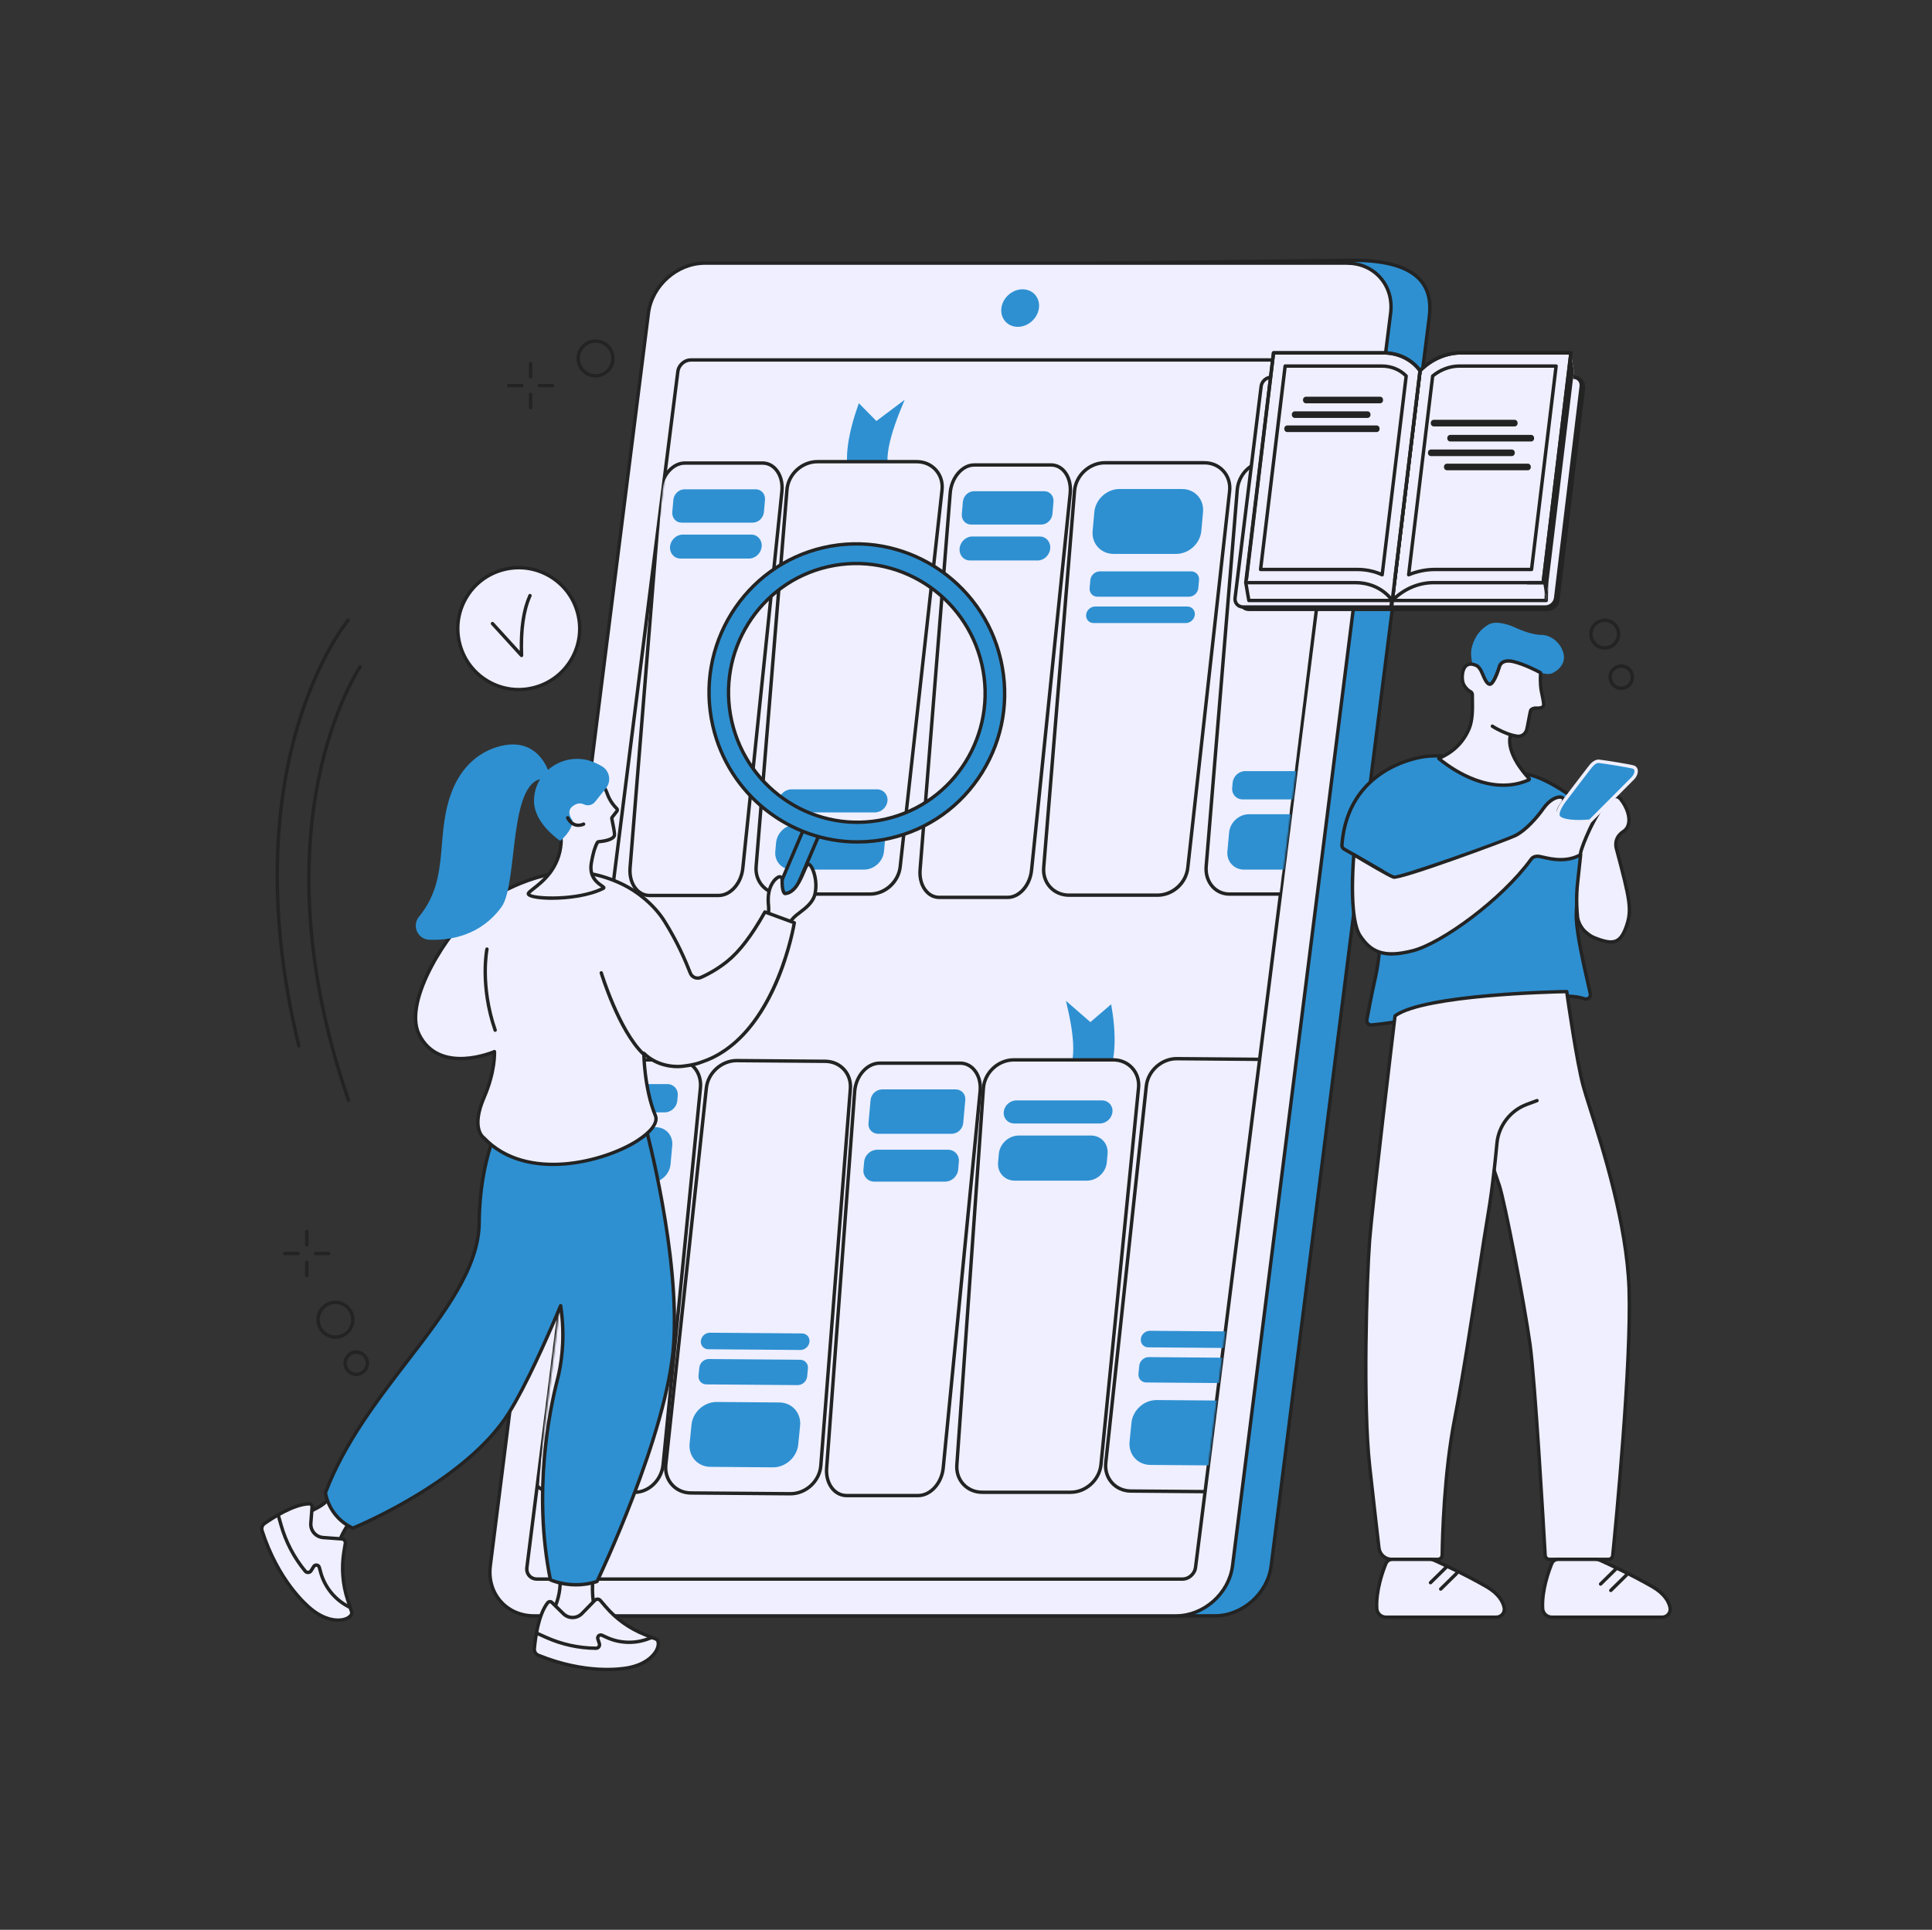 <?xml version="1.0" encoding="UTF-8"?> <svg xmlns="http://www.w3.org/2000/svg" width="1090" height="1089" viewBox="0 0 1090 1089" fill="none"><rect x="0" y="0" width="1090" height="1089" fill="#333333" stroke="none"/><g clip-path="url(#clip0_106_643)"><path d="M292.67 389.13C311.661 389.13 327.056 373.735 327.056 354.744C327.056 335.753 311.661 320.357 292.67 320.357C273.679 320.357 258.284 335.753 258.284 354.744C258.284 373.735 273.679 389.13 292.67 389.13Z" fill="#EFEFFF"></path><path d="M292.614 390.106C286.559 390.106 280.578 388.534 275.172 385.454C266.97 380.78 261.076 373.192 258.58 364.088C256.084 354.984 257.282 345.449 261.956 337.246C266.63 329.044 274.218 323.15 283.322 320.654C292.426 318.158 301.962 319.356 310.164 324.03C318.366 328.704 324.26 336.292 326.756 345.396C329.252 354.5 328.054 364.036 323.38 372.238C318.706 380.44 311.118 386.334 302.014 388.83C298.908 389.679 295.75 390.102 292.614 390.102V390.106ZM292.722 321.303C289.756 321.303 286.772 321.7 283.832 322.506C275.22 324.867 268.046 330.438 263.624 338.196C259.203 345.954 258.07 354.971 260.431 363.578C262.792 372.19 268.364 379.364 276.122 383.786C283.88 388.207 292.892 389.34 301.504 386.979C310.116 384.618 317.29 379.046 321.712 371.288C326.133 363.53 327.266 354.514 324.905 345.906C322.544 337.294 316.972 330.12 309.214 325.699C304.105 322.789 298.446 321.299 292.718 321.299L292.722 321.303Z" fill="#232323"></path><path d="M294.251 370.839C293.986 370.839 293.729 370.73 293.541 370.526L277.137 352.531C276.779 352.139 276.806 351.534 277.198 351.176C277.59 350.819 278.195 350.85 278.552 351.237L293.219 367.328C292.979 353.96 294.591 343.601 298.137 335.713C298.355 335.229 298.921 335.011 299.405 335.229C299.888 335.447 300.106 336.013 299.888 336.497C296.242 344.612 294.713 355.519 295.205 369.842C295.218 370.243 294.979 370.613 294.609 370.765C294.491 370.813 294.369 370.835 294.247 370.835L294.251 370.839Z" fill="#232323"></path><path d="M685.342 911.86H323.118C307.511 911.86 296.451 899.245 298.42 883.685L387.609 179.076C389.578 163.516 403.831 150.901 419.438 150.901L763.48 146.881C802.971 146.881 808.329 163.512 806.36 179.072L717.171 883.681C715.202 899.24 700.949 911.856 685.342 911.856V911.86Z" fill="#2E90D1"></path><path d="M685.342 912.817H323.119C315.317 912.817 308.347 909.79 303.499 904.288C298.62 898.752 296.477 891.39 297.47 883.563L386.66 178.953C388.685 162.958 403.391 149.942 419.438 149.942L763.471 145.922C782.341 145.922 795.309 149.786 802.022 157.4C806.756 162.775 808.49 169.902 807.314 179.193L718.125 883.802C716.099 899.802 701.394 912.813 685.342 912.813V912.817ZM763.484 147.843L419.451 151.863C404.323 151.863 390.471 164.126 388.563 179.197L299.374 883.806C298.455 891.081 300.428 897.903 304.941 903.021C309.419 908.1 315.875 910.901 323.119 910.901H685.342C700.461 910.901 714.309 898.639 716.221 883.567L805.41 178.958C806.513 170.246 804.936 163.612 800.584 158.676C794.25 151.489 781.766 147.847 763.484 147.847V147.843Z" fill="#232323"></path><path d="M663.544 911.86H301.321C285.713 911.86 274.654 899.206 276.622 883.599L365.812 176.746C367.78 161.139 382.033 148.484 397.641 148.484H759.864C775.472 148.484 786.531 161.139 784.563 176.746L695.373 883.599C693.404 899.206 679.152 911.86 663.544 911.86Z" fill="#EFEFFF"></path><path d="M663.544 912.818H301.321C293.537 912.818 286.576 909.791 281.732 904.294C276.832 898.735 274.68 891.343 275.673 883.476L364.862 176.624C366.887 160.576 381.593 147.521 397.645 147.521H759.868C767.657 147.521 774.613 150.549 779.457 156.046C784.358 161.604 786.51 168.997 785.517 176.863L696.327 883.716C694.302 899.763 679.596 912.818 663.544 912.818ZM397.645 149.442C382.526 149.442 368.673 161.744 366.766 176.868L277.576 883.72C276.653 891.034 278.639 897.89 283.17 903.031C287.647 908.11 294.094 910.906 301.321 910.906H663.544C678.664 910.906 692.516 898.605 694.424 883.481L783.613 176.628C784.536 169.315 782.55 162.458 778.02 157.318C773.542 152.239 767.095 149.442 759.868 149.442H397.645Z" fill="#232323"></path><path d="M297.265 884.569L382.43 209.646C382.883 206.044 386.176 203.121 389.778 203.121H753.953C757.555 203.121 760.108 206.044 759.655 209.646L674.491 884.569C674.038 888.172 670.745 891.095 667.142 891.095H302.967C299.365 891.095 296.812 888.172 297.265 884.569Z" fill="#EFEFFF"></path><path d="M667.138 892.052H302.963C300.951 892.052 299.147 891.264 297.888 889.835C296.616 888.393 296.054 886.477 296.311 884.447L381.476 209.524C381.99 205.464 385.71 202.162 389.774 202.162H753.948C755.961 202.162 757.764 202.951 759.023 204.379C760.295 205.821 760.857 207.738 760.6 209.768L675.44 884.691C674.926 888.75 671.202 892.057 667.142 892.057L667.138 892.052ZM298.215 884.691C298.028 886.167 298.424 887.544 299.33 888.568C300.223 889.578 301.512 890.136 302.967 890.136H667.142C670.274 890.136 673.14 887.583 673.537 884.451L758.696 209.528C758.884 208.051 758.487 206.675 757.586 205.651C756.693 204.641 755.403 204.083 753.948 204.083H389.774C386.642 204.083 383.776 206.631 383.379 209.768L298.215 884.691Z" fill="#232323"></path><path d="M574.22 184.433C568.374 184.433 564.232 179.693 564.968 173.843C565.704 167.998 571.045 163.254 576.89 163.254C582.736 163.254 586.879 167.993 586.143 173.843C585.406 179.689 580.066 184.433 574.22 184.433Z" fill="#2E90D1"></path><mask id="mask0_106_643" style="mask-type:luminance" maskUnits="userSpaceOnUse" x="297" y="203" width="463" height="689"><path d="M297.265 884.569L382.43 209.646C382.883 206.044 386.176 203.121 389.778 203.121H753.953C757.555 203.121 760.108 206.044 759.655 209.646L674.491 884.569C674.038 888.172 670.745 891.095 667.142 891.095H302.967C299.365 891.095 296.812 888.172 297.265 884.569Z" fill="white"></path></mask><g mask="url(#mask0_106_643)"><path d="M624.397 609.245C629.863 597.933 629.785 583.201 626.901 566.731L615.175 576.78L601.393 564.801C606.088 584.189 608.279 601.483 599.576 609.633L624.392 609.245H624.397Z" fill="#2E90D1"></path><path d="M554.143 842.11H604.041C612.658 842.11 620.294 835.166 621.152 826.55L642.344 613.938C643.215 605.213 636.807 598.1 628.082 598.1H571.977C563.182 598.1 555.446 605.322 554.827 614.117L539.847 826.729C539.246 835.275 545.601 842.11 554.148 842.11H554.143Z" fill="#EFEFFF"></path><path d="M604.037 843.067H554.139C549.744 843.067 545.74 841.368 542.87 838.289C539.99 835.196 538.575 831.067 538.884 826.663L553.864 614.051C554.522 604.729 562.646 597.141 571.972 597.141H628.078C632.555 597.141 636.611 598.892 639.49 602.076C642.391 605.282 643.742 609.525 643.289 614.033L622.097 826.645C621.195 835.701 613.089 843.067 604.032 843.067H604.037ZM571.972 599.057C563.631 599.057 556.369 605.844 555.777 614.181L540.796 826.793C540.522 830.666 541.759 834.281 544.272 836.978C546.777 839.665 550.284 841.146 554.139 841.146H604.037C612.139 841.146 619.387 834.556 620.193 826.454L641.385 613.842C641.782 609.882 640.605 606.158 638.07 603.361C635.557 600.586 632.011 599.057 628.078 599.057H571.972Z" fill="#232323"></path><path d="M572.221 633.988H620.537C624.131 633.988 627.306 631.073 627.633 627.484C627.96 623.89 625.311 620.98 621.718 620.98H573.401C569.807 620.98 566.632 623.895 566.305 627.484C565.978 631.078 568.627 633.988 572.221 633.988Z" fill="#2E90D1"></path><path d="M572.473 666.257H613.189C618.882 666.257 623.913 661.644 624.431 655.951L624.871 651.107C625.39 645.414 621.191 640.801 615.502 640.801H574.786C569.093 640.801 564.062 645.414 563.543 651.107L563.103 655.951C562.585 661.644 566.784 666.257 572.473 666.257Z" fill="#2E90D1"></path><path d="M311.963 842.11H358.163C366.138 842.11 373.256 835.166 374.11 826.55L395.162 613.938C396.025 605.213 390.144 598.1 382.064 598.1H330.114C321.973 598.1 314.759 605.322 314.128 614.117L298.825 826.729C298.211 835.275 304.048 842.11 311.963 842.11Z" fill="#EFEFFF"></path><path d="M358.162 843.067H311.963C308.077 843.067 304.492 841.517 301.87 838.698C298.956 835.566 297.536 831.293 297.871 826.663L313.174 614.051C313.845 604.729 321.446 597.141 330.119 597.141H382.068C386.023 597.141 389.656 598.744 392.292 601.649C395.188 604.846 396.587 609.359 396.125 614.033L375.072 826.645C374.175 835.701 366.591 843.067 358.171 843.067H358.162ZM330.114 599.062C322.426 599.062 315.683 605.848 315.086 614.19L299.783 826.802C299.487 830.897 300.729 834.66 303.272 837.396C305.529 839.822 308.613 841.155 311.963 841.155H358.162C365.629 841.155 372.354 834.564 373.156 826.462L394.208 613.85C394.618 609.716 393.398 605.744 390.863 602.943C388.598 600.443 385.47 599.062 382.064 599.062H330.114Z" fill="#232323"></path><path d="M303.072 839.508C303.046 839.508 303.02 839.508 302.993 839.508C302.466 839.464 302.074 839.003 302.114 838.475L310.203 739.612C310.246 739.085 310.708 738.688 311.235 738.732C311.762 738.775 312.154 739.237 312.115 739.764L304.026 838.628C303.987 839.129 303.564 839.508 303.072 839.508Z" fill="#232323"></path><path d="M333.107 627.725H375.007C378.601 627.725 381.776 624.811 382.103 621.221L382.373 618.259C382.7 614.666 380.051 611.756 376.458 611.756H334.557C330.964 611.756 327.788 614.67 327.461 618.259L327.191 621.221C326.865 624.815 329.513 627.725 333.107 627.725Z" fill="#2E90D1"></path><path d="M332.763 667.338H367.062C372.755 667.338 377.786 662.725 378.305 657.032L379.272 646.394C379.79 640.701 375.591 636.088 369.902 636.088H335.603C329.909 636.088 324.878 640.701 324.36 646.394L323.393 657.032C322.875 662.725 327.074 667.338 332.763 667.338Z" fill="#2E90D1"></path><path d="M465.599 598.909L415.74 598.512C407.133 598.443 399.444 605.334 398.516 613.946L375.643 826.536C374.706 835.261 381.049 842.431 389.765 842.501L445.831 842.945C454.622 843.015 462.406 835.845 463.094 827.054L479.76 614.416C480.431 605.87 474.132 598.978 465.594 598.913L465.599 598.909Z" fill="#EFEFFF"></path><path d="M445.962 843.902C445.918 843.902 445.87 843.902 445.827 843.902L389.761 843.458C385.287 843.423 381.253 841.637 378.4 838.436C375.521 835.208 374.205 830.943 374.689 826.43L397.562 613.84C398.534 604.832 406.614 597.549 415.613 597.549C415.657 597.549 415.701 597.549 415.744 597.549L465.603 597.945C469.994 597.98 473.975 599.705 476.82 602.806C479.677 605.921 481.062 610.068 480.718 614.481L464.052 827.119C463.325 836.397 455.223 843.898 445.962 843.898V843.902ZM415.613 599.47C407.568 599.47 400.337 605.986 399.47 614.049L376.597 826.64C376.17 830.603 377.32 834.341 379.833 837.164C382.321 839.956 385.853 841.511 389.774 841.541L445.84 841.986C445.879 841.986 445.923 841.986 445.962 841.986C454.247 841.986 461.491 835.277 462.14 826.979L478.806 614.341C479.111 610.464 477.904 606.831 475.408 604.113C472.925 601.408 469.441 599.901 465.59 599.871L415.731 599.474C415.692 599.474 415.653 599.474 415.613 599.474V599.47Z" fill="#232323"></path><path d="M439.685 791.434L404.397 791.155C397.218 791.098 390.823 796.874 390.118 804.057L389.072 814.651C388.362 821.834 393.607 827.702 400.785 827.758L436.073 828.037C443.252 828.094 449.647 822.318 450.352 815.135L451.398 804.541C452.108 797.358 446.863 791.49 439.685 791.434Z" fill="#2E90D1"></path><path d="M451.42 767.333L399.914 766.924C397.214 766.902 394.814 769.076 394.543 771.777L394.095 776.302C393.829 779.003 395.798 781.212 398.499 781.229L450.008 781.639C452.709 781.66 455.109 779.487 455.379 776.786L455.828 772.26C456.094 769.559 454.125 767.351 451.424 767.333H451.42Z" fill="#2E90D1"></path><path d="M452.487 752.478L400.533 752.069C397.959 752.047 395.663 754.12 395.41 756.699C395.158 759.278 397.04 761.382 399.614 761.403L451.568 761.813C454.142 761.835 456.438 759.761 456.691 757.182C456.943 754.604 455.061 752.5 452.487 752.478Z" fill="#2E90D1"></path><path d="M713.808 597.825L663.949 597.428C655.342 597.359 647.654 604.25 646.726 612.862L623.852 825.452C622.916 834.177 629.258 841.347 637.975 841.417L694.041 841.861C702.831 841.931 710.615 834.761 711.304 825.97L727.97 613.332C728.64 604.786 722.342 597.894 713.804 597.829L713.808 597.825Z" fill="#EFEFFF"></path><path d="M694.171 842.818C694.123 842.818 694.08 842.818 694.036 842.818L637.97 842.374C633.497 842.339 629.463 840.553 626.61 837.352C623.73 834.124 622.415 829.859 622.898 825.346L645.772 612.756C646.743 603.744 654.823 596.465 663.823 596.465C663.867 596.465 663.91 596.465 663.954 596.465L713.812 596.861C718.199 596.896 722.185 598.625 725.029 601.727C727.887 604.841 729.272 608.988 728.928 613.401L712.262 826.039C711.534 835.317 703.432 842.818 694.171 842.818ZM663.827 598.386C655.782 598.386 648.551 604.902 647.684 612.965L624.811 825.556C624.384 829.52 625.534 833.257 628.047 836.08C630.534 838.872 634.067 840.427 637.992 840.457L694.058 840.902C702.4 840.941 709.705 834.237 710.358 825.895L727.024 613.257C727.329 609.38 726.122 605.747 723.626 603.029C721.144 600.324 717.659 598.817 713.808 598.787L663.949 598.39C663.91 598.39 663.871 598.39 663.832 598.39L663.827 598.386Z" fill="#232323"></path><path d="M679.81 843.371C679.77 843.371 679.731 843.371 679.688 843.362C679.16 843.297 678.79 842.817 678.856 842.29L709.722 597.679C709.788 597.156 710.267 596.782 710.794 596.847C711.321 596.913 711.691 597.392 711.626 597.919L680.759 842.53C680.698 843.014 680.284 843.371 679.81 843.371Z" fill="#232323"></path><path d="M687.898 790.35L652.61 790.071C645.432 790.014 639.037 795.79 638.332 802.973L637.286 813.567C636.576 820.75 641.821 826.618 648.999 826.674L684.287 826.953C691.466 827.01 697.861 821.234 698.566 814.051L699.612 803.457C700.322 796.274 695.077 790.406 687.898 790.35Z" fill="#2E90D1"></path><path d="M699.629 766.249L648.124 765.84C645.423 765.818 643.023 767.992 642.753 770.693L642.304 775.218C642.039 777.919 644.007 780.128 646.708 780.145L698.218 780.555C700.919 780.576 703.319 778.403 703.589 775.702L704.038 771.176C704.303 768.475 702.334 766.267 699.634 766.249H699.629Z" fill="#2E90D1"></path><path d="M700.701 751.4L648.747 750.99C646.173 750.969 643.877 753.042 643.624 755.621C643.372 758.2 645.253 760.304 647.828 760.325L699.782 760.735C702.356 760.757 704.652 758.683 704.904 756.104C705.157 753.526 703.275 751.422 700.701 751.4Z" fill="#2E90D1"></path><path d="M477.674 843.963H518.032C525.002 843.963 531.296 837.02 532.141 828.404L552.971 615.792C553.825 607.066 548.768 599.953 541.711 599.953H496.33C489.217 599.953 482.835 607.175 482.182 615.97L466.374 828.582C465.738 837.129 470.761 843.963 477.674 843.963Z" fill="#EFEFFF"></path><path d="M518.032 844.927H477.673C474.55 844.927 471.606 843.611 469.388 841.224C466.496 838.105 465.046 833.475 465.416 828.518L481.224 615.906C481.916 606.584 488.694 599 496.33 599H541.715C544.891 599 547.87 600.355 550.101 602.812C553.032 606.044 554.431 610.813 553.93 615.893L533.099 828.505C532.211 837.561 525.454 844.931 518.036 844.931L518.032 844.927ZM496.33 600.917C489.674 600.917 483.759 607.703 483.136 616.045L467.328 828.657C466.997 833.087 468.26 837.19 470.795 839.917C472.673 841.939 475.051 843.006 477.673 843.006H518.032C524.492 843.006 530.394 836.415 531.187 828.313L552.017 615.701C552.462 611.158 551.242 606.932 548.676 604.097C546.79 602.014 544.381 600.912 541.711 600.912H496.326L496.33 600.917Z" fill="#232323"></path><path d="M495.42 639.817H536.885C540.191 639.817 543.114 637.138 543.414 633.831L544.603 620.755C544.904 617.448 542.469 614.77 539.163 614.77H497.698C494.392 614.77 491.469 617.448 491.168 620.755L489.979 633.831C489.679 637.138 492.114 639.817 495.42 639.817Z" fill="#2E90D1"></path><path d="M493.286 666.814H533.2C536.933 666.814 540.234 663.786 540.574 660.053L540.979 655.571C541.319 651.838 538.566 648.811 534.833 648.811H494.919C491.186 648.811 487.884 651.838 487.544 655.571L487.139 660.053C486.799 663.786 489.552 666.814 493.286 666.814Z" fill="#2E90D1"></path><path d="M479.333 270.06C475.923 258.747 478.671 244.015 484.543 227.545L494.444 237.595L510.4 225.611C502.185 245 496.853 262.293 504.08 270.443L479.333 270.056V270.06Z" fill="#2E90D1"></path><path d="M490.772 504.543H440.874C432.258 504.543 425.881 497.6 426.587 488.984L443.984 276.372C444.699 267.647 452.396 260.533 461.121 260.533H517.226C526.021 260.533 532.446 267.755 531.47 276.55L507.861 489.162C506.911 497.709 499.314 504.543 490.768 504.543H490.772Z" fill="#EFEFFF"></path><path d="M490.772 505.501H440.874C436.444 505.501 432.423 503.78 429.549 500.661C426.66 497.525 425.271 493.352 425.632 488.905L443.03 276.293C443.784 267.071 451.899 259.574 461.121 259.574H517.226C521.739 259.574 525.812 261.347 528.695 264.571C531.601 267.82 532.925 272.111 532.42 276.658L508.81 489.27C507.8 498.374 499.872 505.505 490.763 505.505L490.772 505.501ZM461.125 261.491C452.879 261.491 445.622 268.199 444.947 276.449L427.549 489.061C427.231 492.969 428.442 496.623 430.964 499.363C433.473 502.086 436.993 503.584 440.878 503.584H490.776C498.787 503.584 506.027 497.068 506.915 489.057L530.525 276.445C530.969 272.451 529.815 268.687 527.275 265.851C524.762 263.042 521.194 261.495 517.235 261.495H461.129L461.125 261.491Z" fill="#232323"></path><path d="M493.604 458.456H445.287C441.693 458.456 439.045 455.542 439.371 451.953C439.698 448.359 442.874 445.449 446.467 445.449H494.784C498.378 445.449 501.026 448.363 500.7 451.953C500.373 455.546 497.197 458.456 493.604 458.456Z" fill="#2E90D1"></path><path d="M487.492 490.73H446.776C441.083 490.73 436.888 486.117 437.407 480.424L437.847 475.58C438.365 469.886 443.396 465.273 449.089 465.273H489.805C495.498 465.273 499.693 469.886 499.175 475.58L498.735 480.424C498.216 486.117 493.185 490.73 487.492 490.73Z" fill="#2E90D1"></path><path d="M739.827 504.543H693.627C685.651 504.543 679.792 497.6 680.502 488.984L698.044 276.372C698.762 267.647 705.937 260.533 714.017 260.533H765.967C774.108 260.533 780.011 267.755 779.048 276.55L755.756 489.162C754.82 497.709 747.741 504.543 739.827 504.543Z" fill="#EFEFFF"></path><path d="M739.826 505.501H693.627C689.715 505.501 686.108 503.928 683.481 501.075C680.602 497.948 679.165 493.509 679.544 488.905L697.085 276.293C697.848 267.075 705.44 259.574 714.013 259.574H765.962C769.948 259.574 773.594 261.195 776.234 264.139C779.144 267.385 780.511 271.945 779.997 276.654L756.706 489.266C755.708 498.37 748.294 505.501 739.822 505.501H739.826ZM714.017 261.491C706.416 261.491 699.681 268.199 699.002 276.449L681.46 489.061C681.125 493.134 682.375 497.042 684.893 499.777C687.154 502.23 690.255 503.584 693.627 503.584H739.826C747.205 503.584 753.927 497.068 754.802 489.057L778.094 276.445C778.551 272.276 777.353 268.256 774.809 265.42C772.54 262.889 769.399 261.495 765.967 261.495H714.017V261.491Z" fill="#232323"></path><path d="M722.82 506.321C722.781 506.321 722.742 506.321 722.703 506.312C722.176 506.247 721.801 505.767 721.866 505.24L742.392 338.745C742.457 338.218 742.949 337.848 743.459 337.909C743.986 337.974 744.361 338.453 744.295 338.98L723.77 505.476C723.709 505.963 723.295 506.316 722.82 506.316V506.321Z" fill="#232323"></path><path d="M742.989 451.116H701.088C697.494 451.116 694.846 448.201 695.173 444.612L695.443 441.65C695.77 438.056 698.945 435.146 702.539 435.146H744.439C748.033 435.146 750.681 438.061 750.355 441.65L750.085 444.612C749.758 448.206 746.582 451.116 742.989 451.116Z" fill="#2E90D1"></path><path d="M736.15 490.73H701.851C696.157 490.73 691.962 486.117 692.481 480.424L693.448 469.787C693.966 464.093 698.997 459.48 704.691 459.48H738.99C744.683 459.48 748.878 464.093 748.36 469.787L747.393 480.424C746.874 486.117 741.843 490.73 736.15 490.73Z" fill="#2E90D1"></path><path d="M653.02 505.159H603.122C594.506 505.159 588.129 498.215 588.835 489.599L606.232 276.987C606.947 268.262 614.644 261.148 623.369 261.148H679.474C688.269 261.148 694.694 268.371 693.718 277.165L670.109 489.777C669.159 498.324 661.562 505.159 653.016 505.159H653.02Z" fill="#EFEFFF"></path><path d="M653.02 506.116H603.122C598.692 506.116 594.672 504.396 591.797 501.277C588.909 498.14 587.519 493.967 587.88 489.52L605.278 276.908C606.032 267.686 614.152 260.189 623.369 260.189H679.474C683.987 260.189 688.06 261.962 690.943 265.186C693.853 268.435 695.173 272.726 694.672 277.274L671.063 489.886C670.052 498.99 662.124 506.121 653.016 506.121L653.02 506.116ZM623.373 262.106C615.127 262.106 607.87 268.814 607.195 277.065L589.797 489.677C589.479 493.584 590.69 497.243 593.212 499.979C595.721 502.701 599.241 504.2 603.131 504.2H653.029C661.04 504.2 668.279 497.683 669.168 489.672L692.777 277.06C693.222 273.066 692.067 269.302 689.528 266.466C687.014 263.657 683.447 262.11 679.487 262.11H623.382L623.373 262.106Z" fill="#232323"></path><path d="M663.583 312.571H628.269C621.086 312.571 615.789 306.747 616.443 299.564L617.405 288.97C618.059 281.787 624.41 275.963 631.593 275.963H666.907C674.09 275.963 679.387 281.787 678.733 288.97L677.771 299.564C677.117 306.747 670.766 312.571 663.583 312.571Z" fill="#2E90D1"></path><path d="M670.745 336.747H619.2C616.499 336.747 614.509 334.556 614.753 331.855L615.162 327.329C615.406 324.629 617.793 322.438 620.494 322.438H672.038C674.739 322.438 676.73 324.629 676.486 327.329L676.076 331.855C675.832 334.556 673.445 336.747 670.745 336.747Z" fill="#2E90D1"></path><path d="M669.002 351.596H617.009C614.43 351.596 612.531 349.505 612.766 346.931C613.001 344.357 615.28 342.266 617.858 342.266H669.852C672.43 342.266 674.33 344.357 674.094 346.931C673.859 349.51 671.581 351.596 669.002 351.596Z" fill="#2E90D1"></path><path d="M568.505 506.401H529.893C523.224 506.401 518.406 499.457 519.095 490.841L536.088 278.229C536.784 269.504 542.861 262.391 549.613 262.391H593.033C599.838 262.391 604.69 269.613 603.788 278.408L581.987 491.02C581.111 499.566 575.117 506.401 568.505 506.401Z" fill="#EFEFFF"></path><path d="M568.505 507.358H529.893C526.923 507.358 524.222 506.134 522.087 503.821C519.169 500.659 517.731 495.902 518.141 490.766L535.134 278.154C535.87 268.933 542.365 261.432 549.613 261.432H593.034C596.009 261.432 598.814 262.725 600.935 265.073C603.897 268.353 605.283 273.249 604.747 278.507L582.945 491.119C582.013 500.228 575.671 507.363 568.509 507.363L568.505 507.358ZM549.609 263.353C543.34 263.353 537.699 270.061 537.042 278.307L520.049 490.919C519.683 495.523 520.937 499.753 523.494 502.519C525.259 504.431 527.471 505.442 529.893 505.442H568.505C574.59 505.442 580.214 498.929 581.033 490.923L602.835 278.311C603.309 273.663 602.068 269.194 599.511 266.358C597.734 264.389 595.495 263.348 593.034 263.348H549.613L549.609 263.353Z" fill="#232323"></path><path d="M587.519 296.01H547.849C544.686 296.01 542.356 293.331 542.643 290.025L543.236 283.186C543.523 279.88 546.32 277.201 549.482 277.201H589.152C592.315 277.201 594.645 279.88 594.358 283.186L593.765 290.025C593.478 293.331 590.681 296.01 587.519 296.01Z" fill="#2E90D1"></path><path d="M585.458 316.287H547.274C543.702 316.287 541.071 313.259 541.393 309.526C541.715 305.793 544.873 302.766 548.445 302.766H586.63C590.202 302.766 592.833 305.793 592.511 309.526C592.188 313.259 589.03 316.287 585.458 316.287Z" fill="#2E90D1"></path><path d="M405.447 505.319H366.396C359.652 505.319 354.778 498.375 355.475 489.759L372.659 277.147C373.365 268.422 379.507 261.309 386.337 261.309H430.246C437.128 261.309 442.033 268.531 441.123 277.326L419.077 489.938C418.193 498.484 412.129 505.319 405.443 505.319H405.447Z" fill="#EFEFFF"></path><path d="M405.447 506.277H366.395C363.416 506.277 360.597 505 358.459 502.687C355.54 499.525 354.107 494.786 354.516 489.68L371.701 277.068C372.446 267.847 379.01 260.346 386.333 260.346H430.246C433.277 260.346 436.126 261.657 438.278 264.04C441.236 267.32 442.621 272.194 442.081 277.421L420.035 490.033C419.09 499.142 412.682 506.272 405.447 506.272V506.277ZM386.337 262.271C379.99 262.271 374.284 268.979 373.618 277.23L356.433 489.842C356.063 494.411 357.317 498.623 359.874 501.389C361.669 503.332 363.925 504.36 366.4 504.36H405.451C411.615 504.36 417.3 497.848 418.132 489.842L440.177 277.23C440.665 272.547 439.454 268.208 436.858 265.333C435.05 263.33 432.768 262.271 430.254 262.271H386.341H386.337Z" fill="#232323"></path><path d="M424.678 294.928H384.56C381.362 294.928 379.006 292.249 379.293 288.943L379.894 282.104C380.186 278.798 383.013 276.119 386.211 276.119H426.329C429.527 276.119 431.883 278.798 431.596 282.104L430.995 288.943C430.703 292.249 427.876 294.928 424.678 294.928Z" fill="#2E90D1"></path><path d="M422.592 315.201H383.976C380.365 315.201 377.703 312.173 378.03 308.44C378.357 304.707 381.554 301.68 385.165 301.68H423.781C427.392 301.68 430.054 304.707 429.727 308.44C429.4 312.173 426.203 315.201 422.592 315.201Z" fill="#2E90D1"></path></g><path d="M892.617 476.594C892.33 476.594 892.043 476.463 891.855 476.219C891.533 475.797 891.616 475.196 892.034 474.873L894.247 473.179C896.333 471.584 898.812 468.374 898.834 468.344C899.156 467.925 899.757 467.847 900.179 468.169C900.598 468.492 900.68 469.093 900.354 469.515C900.245 469.655 897.697 472.957 895.41 474.708L893.197 476.402C893.023 476.533 892.818 476.598 892.613 476.598L892.617 476.594Z" fill="#232323"></path><path d="M888.854 472.374C888.505 472.374 888.174 472.187 888 471.856C887.756 471.386 887.939 470.806 888.41 470.562L890.884 469.277C893.214 468.066 896.207 465.331 896.237 465.305C896.629 464.947 897.235 464.974 897.592 465.361C897.949 465.753 897.923 466.359 897.531 466.716C897.4 466.834 894.321 469.648 891.768 470.976L889.294 472.261C889.154 472.335 889.002 472.37 888.854 472.37V472.374Z" fill="#232323"></path><path d="M803.881 426.931C797.099 427.806 760.221 435.268 757.089 476.816C757.015 477.77 757.516 478.685 758.344 479.159L779.666 491.435C780.468 491.896 780.951 492.754 780.921 493.678C780.686 501.275 779.466 535.805 776.243 550.31C773.729 561.618 771.982 570.84 771.146 575.449C770.85 577.073 772.183 578.528 773.829 578.38C779.048 577.901 789.402 576.747 796.228 574.652C804.801 572.016 808.586 566.985 829.307 575.579C833.659 577.383 838.59 577.139 842.754 574.935C854.102 568.932 877.724 558.277 894.011 563.657C895.858 564.267 897.657 562.646 897.235 560.747C894.857 550.084 889.882 529.519 889.35 518.651C888.688 505.073 896.494 459.849 892.861 455.127C889.403 450.632 874.17 440.291 863.877 437.459C860.109 436.423 856.145 436.322 852.965 435.538C844.989 433.574 822.882 424.465 803.881 426.927V426.931Z" fill="#2E90D1"></path><path d="M773.59 579.357C772.623 579.357 771.712 578.961 771.05 578.237C770.314 577.436 770.005 576.36 770.201 575.288C771.02 570.776 772.775 561.502 775.306 550.111C778.53 535.605 779.754 500.539 779.963 493.657C779.98 493.091 779.684 492.559 779.187 492.276L757.865 480.001C756.715 479.339 756.035 478.062 756.131 476.751C759.429 432.974 799.229 426.57 803.76 425.987C819.119 424 836.451 429.458 846.806 432.717C849.384 433.527 851.61 434.228 853.196 434.62C854.577 434.96 856.132 435.169 857.778 435.391C859.856 435.67 861.999 435.957 864.134 436.545C874.701 439.451 889.991 449.823 893.624 454.553C895.819 457.406 894.643 470.039 892.452 490.503C891.211 502.086 890.039 513.028 890.313 518.617C890.771 527.96 894.582 544.731 897.104 555.83C897.496 557.546 897.854 559.136 898.172 560.552C898.446 561.78 898.054 563.022 897.122 563.863C896.185 564.708 894.913 564.978 893.711 564.581C878.003 559.393 855.322 569.382 843.203 575.798C838.76 578.15 833.559 578.399 828.942 576.482C812.188 569.53 806.883 571.625 800.741 574.047C799.412 574.57 798.04 575.114 796.511 575.58C789.664 577.684 779.418 578.847 773.921 579.348C773.812 579.357 773.703 579.361 773.599 579.361L773.59 579.357ZM803.882 426.932L804.003 427.881C799.634 428.448 761.232 434.624 758.043 476.891C758 477.47 758.305 478.036 758.819 478.333L780.141 490.608C781.252 491.248 781.914 492.437 781.879 493.714C781.666 500.627 780.438 535.854 777.179 550.525C774.653 561.885 772.906 571.128 772.091 575.628C772.004 576.107 772.144 576.582 772.466 576.939C772.793 577.297 773.254 577.475 773.738 577.432C779.161 576.935 789.258 575.794 795.941 573.738C797.4 573.289 798.737 572.762 800.031 572.252C806.29 569.782 812.201 567.452 829.669 574.7C833.764 576.399 838.368 576.177 842.301 574.095C854.694 567.535 877.929 557.342 894.308 562.752C894.843 562.93 895.414 562.809 895.828 562.434C896.242 562.059 896.416 561.51 896.294 560.962C895.98 559.55 895.619 557.96 895.227 556.248C892.687 545.084 888.854 528.217 888.388 518.704C888.109 512.967 889.29 501.955 890.54 490.294C892.073 475.98 893.981 458.169 892.099 455.716C888.614 451.186 873.53 441.115 863.62 438.388C861.612 437.835 859.534 437.556 857.521 437.286C855.822 437.055 854.215 436.842 852.734 436.476C851.087 436.071 848.835 435.361 846.226 434.542C836.02 431.327 818.949 425.952 804.003 427.886L803.882 426.936V426.932Z" fill="#232323"></path><path d="M767.417 528.144C773.76 537.614 781.099 540.632 797.09 536.507C813.081 532.382 846.993 508.106 863.759 484.984C863.759 484.984 864.913 482.863 868.189 483.251C871.465 483.634 884.951 488.84 894.97 479.975C904.988 471.111 902.597 464.755 902.096 463.553C901.251 461.514 886.301 464.119 882.254 462.316C878.208 460.512 878.256 457.716 881.292 453.578C884.916 448.638 876.836 447.514 870.694 456.274C866.961 461.601 860.675 468.606 854.99 471.485C849.114 474.456 789.38 495.957 786.301 494.999C783.216 494.041 763.819 482.319 763.819 482.319C763.819 482.319 760.509 517.829 767.417 528.144Z" fill="#EFEFFF"></path><path d="M785.142 539.261C776.992 539.261 771.468 535.92 766.62 528.676C759.603 518.195 762.73 483.691 762.865 482.228C762.896 481.901 763.092 481.609 763.388 481.461C763.684 481.313 764.033 481.326 764.316 481.496C769.682 484.741 784.144 493.322 786.584 494.08C789.951 494.485 847.546 474.178 854.559 470.628C860.165 467.792 866.333 460.826 869.91 455.721C873.495 450.607 877.816 448.573 880.512 448.83C881.684 448.943 882.546 449.483 882.938 450.359C883.269 451.095 883.383 452.345 882.067 454.144C880.46 456.335 879.833 457.973 880.146 459.158C880.381 460.051 881.2 460.796 882.647 461.441C884.437 462.238 889.072 462.055 893.162 461.894C899.334 461.65 902.331 461.606 902.985 463.183C903.987 465.596 905.276 472.139 895.61 480.69C886.776 488.505 875.572 485.895 870.188 484.636C869.265 484.423 868.537 484.253 868.08 484.196C865.545 483.9 864.634 485.386 864.595 485.451C864.578 485.477 864.556 485.516 864.534 485.542C847.938 508.433 813.713 533.206 797.33 537.431C792.673 538.633 788.661 539.256 785.142 539.256V539.261ZM764.651 483.939C764.124 490.818 762.377 518.892 768.219 527.613C773.773 535.907 780.241 539.866 796.855 535.58C812.924 531.433 846.574 507.035 862.962 484.453C863.227 484.022 864.743 481.879 868.307 482.297C868.868 482.363 869.644 482.546 870.624 482.772C875.694 483.953 886.245 486.414 894.342 479.257C902.941 471.647 902.092 466.136 901.26 464.024C900.423 463.532 896.285 463.693 893.245 463.815C888.736 463.993 884.075 464.176 881.871 463.196C879.859 462.299 878.691 461.14 878.295 459.655C877.816 457.851 878.526 455.739 880.525 453.016C881.213 452.08 881.322 451.439 881.196 451.152C881.061 450.851 880.551 450.769 880.338 450.751C878.604 450.586 874.828 452.071 871.491 456.832C867.788 462.116 861.359 469.351 855.435 472.348C851.906 474.134 790.003 497.147 786.026 495.918C783.317 495.078 769.134 486.627 764.66 483.944L764.651 483.939Z" fill="#232323"></path><path d="M891.781 482.24L891.55 484.366L890.222 496.637C888.854 507.44 889.917 516.243 889.917 516.243C889.895 519.636 891.964 523.631 894.508 525.874C897.44 528.462 898.973 528.993 901.365 529.864C910.355 533.136 914.276 532.125 917.543 522.834C920.805 513.542 919.655 507.784 911.976 478.982C911.976 478.982 909.863 473.167 915.818 469.259C921.106 465.787 919.359 457.446 914.485 451.134C906.705 441.063 890.392 480.898 891.79 482.24H891.781Z" fill="#EFEFFF"></path><path d="M908.804 532.527C906.766 532.527 904.283 531.952 901.033 530.767L900.92 530.723C898.581 529.874 896.891 529.26 893.872 526.594C890.975 524.037 888.958 519.811 888.958 516.296C888.858 515.434 887.944 506.966 889.268 496.515L890.797 482.406C890.649 481.884 890.757 481.008 891.285 479.235C893.023 473.416 902.68 450.124 910.747 448.626C911.941 448.403 913.692 448.556 915.234 450.551C918.762 455.116 920.531 460.474 919.851 464.529C919.455 466.899 918.24 468.816 916.336 470.066C911.117 473.494 912.799 478.456 912.873 478.665C920.762 508.233 921.781 513.661 918.444 523.157C916.772 527.918 914.899 530.575 912.368 531.773C911.314 532.274 910.155 532.527 908.804 532.527ZM892.652 481.844C892.722 482.001 892.753 482.171 892.735 482.345L891.176 496.746C889.834 507.314 890.862 516.048 890.871 516.135C890.875 516.174 890.879 516.213 890.879 516.257C890.862 519.219 892.657 522.965 895.144 525.165C897.888 527.587 899.278 528.092 901.578 528.928L901.691 528.972C906.561 530.745 909.419 531.054 911.549 530.048C913.579 529.09 915.147 526.768 916.636 522.53C919.79 513.552 918.78 508.242 911.048 479.244C911.048 479.244 908.783 472.74 915.286 468.472C916.754 467.509 917.651 466.08 917.965 464.224C918.557 460.679 916.933 455.891 913.722 451.736C912.773 450.507 911.762 450.198 910.434 450.721C903.068 453.644 892.657 479.092 892.657 481.853L892.652 481.844Z" fill="#232323"></path><path d="M897.126 463.37C897.126 463.37 883.918 464.785 879.824 461.553C876.792 459.162 882.45 452.001 882.877 451.439C886.462 446.712 894.826 435.705 896.076 434.141C897.204 432.73 899.356 429.362 902.17 429.611C904.984 429.859 920.557 432.42 921.694 432.921C924.068 433.967 923.066 437.269 921.328 439.085C919.59 440.906 897.126 463.37 897.126 463.37Z" fill="#2E90D1"></path><path d="M890.84 464.636C886.689 464.636 881.627 464.201 879.227 462.306C876.025 459.78 879.628 454.091 882.058 450.928C884.877 447.217 894.007 435.19 895.322 433.543C895.453 433.382 895.597 433.19 895.754 432.981C897.061 431.265 899.247 428.39 902.248 428.656C904.609 428.865 920.679 431.431 922.073 432.045C923.101 432.498 923.754 433.308 923.972 434.384C924.351 436.279 923.262 438.444 922.016 439.751C920.291 441.558 898.716 463.134 897.801 464.048C897.649 464.205 897.444 464.301 897.226 464.323C896.978 464.349 894.212 464.636 890.84 464.636ZM901.878 430.559C900.01 430.559 898.311 432.794 897.283 434.144C897.113 434.367 896.96 434.567 896.821 434.741C895.518 436.37 886.401 448.38 883.635 452.021C880.913 455.567 878.896 459.605 880.412 460.803C883.426 463.182 892.866 462.824 896.682 462.454C899.117 460.023 919.015 440.117 920.627 438.431C921.659 437.346 922.29 435.774 922.09 434.763C921.999 434.306 921.746 434.001 921.297 433.805C920.217 433.382 905.124 430.843 902.079 430.573C902.009 430.568 901.944 430.564 901.874 430.564L901.878 430.559Z" fill="#EFEFFF"></path><path d="M787.059 573.262C787.059 573.262 774.304 679.318 772.732 699.778C771.159 720.238 768.798 791.846 772.732 827.26C775.28 850.204 777.049 865.545 777.977 873.508C778.408 877.202 781.535 879.981 785.251 879.981H811.243C812.572 879.981 813.652 878.918 813.67 877.59C813.787 868.037 814.641 831.651 820.731 800.502C827.814 764.303 835.68 707.645 839.618 684.824C840.929 677.209 842.036 668.737 842.968 660.452L845.913 669.085C848.857 677.719 860.078 735.972 863.223 758.793C866.085 779.549 870.903 862.814 871.753 877.699C871.827 878.984 872.889 879.981 874.174 879.981H907.459C908.705 879.981 909.75 879.04 909.872 877.799C911.418 862.366 920.535 769.112 919.094 727.321C917.521 681.679 897.061 627.381 893.123 612.431C889.19 597.481 883.91 559.562 883.91 559.562C883.91 559.562 804.117 560.765 787.05 573.262H787.059Z" fill="#EFEFFF"></path><path d="M907.463 880.94H874.179C872.384 880.94 870.899 879.542 870.798 877.752C869.875 861.517 865.114 779.493 862.278 758.924C859.081 735.729 847.943 677.994 845.007 669.395L843.434 664.787C842.511 672.541 841.565 679.179 840.563 684.99C839.196 692.918 837.357 704.906 835.232 718.784C831.25 744.75 826.298 777.063 821.676 800.69C815.643 831.521 814.759 867.354 814.632 877.604C814.61 879.446 813.09 880.945 811.248 880.945H785.255C781.052 880.945 777.515 877.795 777.027 873.622C776.191 866.439 774.396 850.88 771.782 827.366C767.953 792.892 770.044 722.26 771.782 699.705C773.337 679.458 785.987 574.208 786.113 573.15C786.144 572.884 786.283 572.649 786.501 572.492C803.616 559.96 880.643 558.657 883.914 558.609C883.919 558.609 883.923 558.609 883.927 558.609C884.407 558.609 884.812 558.962 884.877 559.437C884.929 559.816 890.196 597.469 894.068 612.193C894.852 615.163 896.294 619.715 898.124 625.474C905.35 648.256 918.806 690.657 920.069 727.291C921.502 768.804 912.634 860.031 910.843 877.9C910.669 879.638 909.223 880.945 907.476 880.945L907.463 880.94ZM842.972 659.494C843.377 659.494 843.748 659.751 843.878 660.143L846.823 668.777C849.776 677.441 860.971 735.406 864.177 758.663C867.026 779.306 871.787 861.395 872.711 877.643C872.754 878.414 873.399 879.019 874.174 879.019H907.459C908.217 879.019 908.844 878.453 908.918 877.699C910.708 859.853 919.564 768.738 918.135 727.348C916.881 690.979 903.477 648.735 896.277 626.045C894.438 620.255 892.992 615.686 892.195 612.667C888.619 599.072 883.884 566.219 883.078 560.53C874.536 560.709 804.291 562.508 787.952 573.79C787.072 581.121 775.184 680.29 773.677 699.844C771.948 722.343 769.857 792.792 773.677 827.144C776.291 850.649 778.081 866.208 778.922 873.387C779.296 876.593 782.014 879.015 785.247 879.015H811.239C812.036 879.015 812.694 878.366 812.707 877.569C812.833 867.28 813.726 831.304 819.79 800.311C824.403 776.723 829.355 744.432 833.333 718.483C835.463 704.596 837.301 692.6 838.669 684.655C839.84 677.855 840.934 669.901 842.01 660.339C842.062 659.895 842.415 659.542 842.859 659.494C842.894 659.494 842.929 659.49 842.964 659.49L842.972 659.494Z" fill="#232323"></path><path d="M843.007 661.128C842.972 661.128 842.933 661.128 842.898 661.124C842.371 661.063 841.992 660.588 842.053 660.061C842.589 655.33 843.103 650.286 843.591 645.081C844.554 634.831 851.419 625.892 861.085 622.316L866.83 620.19C867.331 620.007 867.88 620.26 868.063 620.757C868.246 621.253 867.993 621.806 867.497 621.989L861.751 624.115C852.773 627.439 846.392 635.741 845.499 645.259C845.011 650.478 844.488 655.531 843.957 660.279C843.9 660.767 843.486 661.132 843.003 661.132L843.007 661.128Z" fill="#232323"></path><path d="M900.153 879.973H878.944C877.441 879.973 876.086 880.875 875.511 882.264C873.63 886.838 869.801 897.528 870.315 907.664C870.454 910.435 872.758 912.604 875.533 912.604H937.767C940.629 912.604 942.803 909.99 942.232 907.185C941.544 903.827 939.179 899.41 932.357 895.441C921.31 889.012 907.423 882.587 903.046 880.596C902.14 880.182 901.155 879.969 900.158 879.969L900.153 879.973Z" fill="#EFEFFF"></path><path d="M937.767 913.567H875.533C872.236 913.567 869.526 910.997 869.356 907.717C868.825 897.267 872.863 886.181 874.623 881.904C875.342 880.148 877.036 879.016 878.94 879.016H900.149C901.29 879.016 902.397 879.255 903.433 879.726C907.506 881.577 921.668 888.12 932.832 894.614C940.15 898.875 942.494 903.697 943.164 906.994C943.491 908.602 943.086 910.257 942.041 911.533C940.986 912.823 939.427 913.563 937.759 913.563L937.767 913.567ZM878.944 880.932C877.824 880.932 876.823 881.599 876.4 882.631C874.688 886.791 870.763 897.555 871.273 907.622C871.386 909.882 873.259 911.651 875.533 911.651H937.767C938.856 911.651 939.871 911.167 940.564 910.327C941.239 909.499 941.505 908.427 941.291 907.386C940.695 904.472 938.578 900.181 931.869 896.279C920.783 889.832 906.696 883.319 902.641 881.477C901.852 881.12 901.016 880.937 900.149 880.937H878.94L878.944 880.932Z" fill="#232323"></path><path d="M903.033 894.855C902.784 894.855 902.536 894.759 902.349 894.567C901.978 894.188 901.983 893.583 902.362 893.212L911.287 884.431C911.662 884.06 912.272 884.065 912.642 884.444C913.012 884.823 913.008 885.428 912.629 885.799L903.703 894.58C903.516 894.763 903.272 894.855 903.033 894.855Z" fill="#232323"></path><path d="M908.791 898.452C908.543 898.452 908.295 898.356 908.107 898.165C907.737 897.786 907.742 897.18 908.121 896.81L917.046 888.028C917.421 887.658 918.03 887.662 918.401 888.041C918.771 888.42 918.767 889.026 918.388 889.396L909.462 898.178C909.275 898.361 909.031 898.452 908.791 898.452Z" fill="#232323"></path><path d="M806.569 879.973H785.36C783.857 879.973 782.502 880.875 781.927 882.264C780.046 886.838 776.217 897.528 776.731 907.664C776.87 910.435 779.174 912.604 781.949 912.604H844.183C847.045 912.604 849.219 909.99 848.648 907.185C847.96 903.827 845.595 899.41 838.769 895.441C827.722 889.012 813.835 882.587 809.457 880.596C808.551 880.182 807.567 879.969 806.569 879.969V879.973Z" fill="#EFEFFF"></path><path d="M844.183 913.567H781.949C778.652 913.567 775.942 910.997 775.772 907.717C775.241 897.267 779.279 886.181 781.039 881.904C781.762 880.148 783.456 879.016 785.356 879.016H806.565C807.706 879.016 808.813 879.255 809.849 879.726C813.927 881.577 828.088 888.124 839.248 894.614C846.566 898.875 848.91 903.697 849.58 906.994C849.907 908.602 849.502 910.257 848.457 911.533C847.402 912.823 845.843 913.563 844.179 913.563L844.183 913.567ZM785.36 880.932C784.24 880.932 783.239 881.599 782.816 882.631C781.104 886.791 777.179 897.555 777.689 907.617C777.802 909.878 779.675 911.646 781.949 911.646H844.183C845.272 911.646 846.287 911.163 846.976 910.322C847.651 909.495 847.916 908.423 847.703 907.382C847.106 904.468 844.989 900.173 838.281 896.274C827.204 889.827 813.108 883.315 809.052 881.472C808.264 881.115 807.427 880.932 806.561 880.932H785.351H785.36Z" fill="#232323"></path><path d="M807.066 894.087C806.817 894.087 806.569 893.991 806.382 893.799C806.012 893.421 806.016 892.815 806.395 892.445L815.32 883.663C815.695 883.293 816.305 883.297 816.675 883.676C817.045 884.055 817.041 884.661 816.662 885.031L807.737 893.813C807.549 893.996 807.305 894.087 807.066 894.087Z" fill="#232323"></path><path d="M812.825 897.685C812.576 897.685 812.328 897.589 812.141 897.397C811.77 897.018 811.775 896.413 812.154 896.042L821.079 887.261C821.454 886.891 822.064 886.895 822.434 887.274C822.804 887.653 822.8 888.258 822.421 888.629L813.495 897.41C813.308 897.593 813.064 897.685 812.825 897.685Z" fill="#232323"></path><path d="M831.006 374.498C831.472 374.655 831.964 374.856 832.491 375.113C832.491 375.113 833.667 375.831 834.743 377.8C835.819 379.769 837.61 385.863 839.94 385.502C842.27 385.145 845.137 375.648 845.137 375.648C845.137 375.648 846.034 370.992 853.2 372.782C860.365 374.572 865.919 377.617 868.071 378.872C870.223 380.126 872.192 380.484 874.339 380.305C876.491 380.126 883.478 376.006 882.224 369.376C880.969 362.746 874.875 358.242 869.504 358.268C863.911 358.298 855.887 354.683 854.454 353.969C853.021 353.254 844.588 349.796 839.992 352.357C835.893 354.644 832.448 358.268 830.575 364.541C829.381 368.544 830.3 372.216 830.427 373.423C830.474 373.897 830.562 374.346 831.015 374.498H831.006Z" fill="#2E90D1"></path><path d="M868.969 379.538C869.104 379.613 869.182 379.756 869.173 379.909C869.099 381.002 868.855 385.528 869.539 389.61C869.918 391.862 871.364 397.337 870.754 398.465C870.145 399.593 867.888 399.681 866.847 399.594C865.806 399.506 864.068 399.942 863.632 400.809C863.197 401.676 861.894 409.752 861.376 411.664C860.853 413.576 859.12 415.833 855.905 415.484C855.495 415.441 854.293 415.171 853.361 414.953C852.686 414.796 852.011 415.245 851.902 415.933C850.36 425.738 860.27 436.789 862.652 439.307C862.896 439.569 862.809 439.995 862.482 440.139C840.506 449.731 817.899 433.174 811.722 428.029C811.448 427.799 823.265 424.601 828.915 411.015C831.398 405.038 830.566 395.743 830.658 392.049C830.675 391.304 830.257 390.616 829.582 390.307C828.096 389.623 825.936 387.349 825.313 385.11C824.415 381.886 824.773 371.602 833.293 375.723C833.293 375.723 834.469 376.441 835.545 378.41C836.621 380.379 838.411 386.473 840.742 386.112C843.072 385.754 845.938 376.258 845.938 376.258C845.938 376.258 846.836 371.602 854.001 373.392C860.466 375.008 867.636 378.815 868.973 379.543L868.969 379.538Z" fill="#EFEFFF"></path><path d="M848.151 444.064C831.098 444.064 816.139 432.952 811.112 428.765C810.855 428.552 810.725 428.212 810.772 427.881C810.855 427.311 811.23 427.145 811.979 426.814C819.545 423.499 824.947 418.058 828.031 410.64C829.939 406.049 829.808 399.332 829.725 394.884C829.704 393.748 829.686 392.767 829.704 392.014C829.712 391.648 829.508 391.317 829.185 391.164C827.425 390.354 825.082 387.823 824.394 385.354C823.736 382.988 823.697 377.308 826.576 374.903C827.791 373.889 830.013 373.057 833.72 374.847C833.946 374.978 835.227 375.805 836.394 377.94C836.673 378.454 836.978 379.168 837.327 380C837.997 381.59 839.57 385.314 840.602 385.153C841.513 384.983 843.617 380.627 845.015 376.001C845.098 375.657 845.555 374.063 847.232 372.996C848.948 371.902 851.305 371.719 854.237 372.451C860.801 374.093 868.045 377.935 869.43 378.689C869.892 378.941 870.167 379.442 870.132 379.965C870.071 380.841 869.809 385.415 870.489 389.444C870.585 390.006 870.746 390.768 870.924 391.613C871.822 395.865 872.135 397.925 871.604 398.914C870.606 400.765 867.405 400.595 866.773 400.543C865.889 400.469 864.669 400.891 864.499 401.231C864.295 401.697 863.728 404.716 863.319 406.92C862.923 409.037 862.548 411.037 862.313 411.908C861.624 414.434 859.333 416.813 855.814 416.429C855.674 416.416 855.256 416.368 853.156 415.876C853.069 415.854 853 415.889 852.965 415.911C852.925 415.937 852.878 415.985 852.86 416.072C851.427 425.176 860.535 435.648 863.362 438.64C863.689 438.989 863.829 439.477 863.733 439.947C863.637 440.418 863.319 440.814 862.879 441.01C857.922 443.175 852.956 444.055 848.156 444.055L848.151 444.064ZM813.504 428.234C820.9 434.115 841.343 447.888 861.533 439.503C858.161 435.835 849.462 425.311 850.961 415.78C851.057 415.192 851.392 414.661 851.889 414.325C852.385 413.99 853.008 413.877 853.588 414.012C855.43 414.443 855.914 414.513 856.014 414.526C858.601 414.804 860.017 413.019 860.457 411.407C860.675 410.61 861.058 408.558 861.428 406.572C862.156 402.686 862.504 400.931 862.779 400.377C863.463 399.01 865.649 398.526 866.93 398.635C868.276 398.748 869.674 398.452 869.914 398.008C870.167 397.311 869.413 393.734 869.047 392.014C868.864 391.138 868.694 390.346 868.598 389.766C867.958 385.963 868.102 381.838 868.198 380.205C866.285 379.181 859.716 375.801 853.771 374.315C851.405 373.723 849.497 373.828 848.26 374.616C847.119 375.343 846.884 376.419 846.884 376.432C846.879 376.463 846.871 376.498 846.858 376.528C845.943 379.556 843.53 386.647 840.89 387.052C838.398 387.436 836.813 383.729 835.554 380.745C835.24 379.996 834.94 379.286 834.704 378.859C833.877 377.343 832.997 376.672 832.823 376.546C830.618 375.492 828.928 375.435 827.804 376.376C825.718 378.118 825.679 382.81 826.241 384.84C826.803 386.865 828.802 388.873 829.987 389.422C831.006 389.892 831.651 390.929 831.62 392.062C831.603 392.789 831.62 393.743 831.642 394.845C831.734 399.45 831.869 406.41 829.804 411.372C826.624 419.017 821.144 424.68 813.504 428.225V428.234Z" fill="#232323"></path><path d="M852.76 415.754C852.673 415.754 852.577 415.741 852.49 415.715C849.541 414.844 844.797 412.81 841.439 410.605C840.995 410.314 840.873 409.721 841.164 409.277C841.456 408.833 842.053 408.711 842.493 409.002C845.69 411.106 850.216 413.045 853.035 413.877C853.544 414.025 853.832 414.561 853.684 415.07C853.562 415.488 853.178 415.759 852.765 415.759L852.76 415.754Z" fill="#232323"></path><path d="M334.815 887.274C334.815 887.274 332.24 905.565 338.164 913.297L339.955 916.568L310.06 913.048L311.719 909.86C314.673 904.184 316.154 898.007 316.045 891.835L334.81 887.27L334.815 887.274Z" fill="#EFEFFF"></path><path d="M339.955 917.527C339.916 917.527 339.881 917.527 339.842 917.518L309.946 913.998C309.633 913.963 309.358 913.772 309.21 913.493C309.062 913.214 309.062 912.883 309.21 912.6L310.87 909.411C313.736 903.901 315.195 897.829 315.091 891.848C315.082 891.399 315.387 891.003 315.823 890.898L334.588 886.333C334.898 886.259 335.224 886.342 335.459 886.555C335.695 886.769 335.808 887.087 335.764 887.4C335.738 887.579 333.312 905.386 338.922 912.704C338.953 912.744 338.979 912.783 339.001 912.826L340.791 916.098C340.961 916.411 340.944 916.799 340.743 917.095C340.565 917.361 340.264 917.518 339.946 917.518L339.955 917.527ZM311.554 912.26L338.221 915.396L337.359 913.815C332.219 907.016 333.22 893.015 333.7 888.529L317.016 892.588C316.994 898.639 315.465 904.746 312.577 910.3L311.558 912.256L311.554 912.26Z" fill="#232323"></path><path d="M338.722 903.173L341.705 906.667C347.612 913.584 355.109 918.959 363.555 922.331L370.046 924.923C370.664 925.171 371.117 925.707 371.261 926.356L371.335 926.687C372.145 930.359 367.767 938.605 354.373 941.17C346.088 942.76 326.778 943.475 303.691 934.079C302.231 933.487 301.325 932.014 301.465 930.446C301.966 924.727 303.691 911.101 309.009 904.449C309.602 903.709 310.691 903.622 311.366 904.284L317.869 910.67C320.788 913.536 325.479 913.484 328.333 910.557L335.62 903.073C336.483 902.189 337.92 902.232 338.722 903.173Z" fill="#EFEFFF"></path><path d="M342.664 943.074C333.364 943.074 319.525 941.558 303.329 934.968C301.469 934.21 300.332 932.359 300.511 930.364C301.012 924.683 302.763 910.727 308.26 903.849C308.718 903.278 309.397 902.925 310.12 902.877C310.83 902.838 311.532 903.095 312.041 903.596L318.541 909.982C319.769 911.188 321.389 911.833 323.114 911.824C324.835 911.807 326.442 911.114 327.645 909.882L334.932 902.398C335.529 901.784 336.357 901.444 337.223 901.475C338.082 901.501 338.892 901.893 339.449 902.546L342.433 906.04C348.214 912.809 355.641 918.136 363.908 921.438L370.399 924.03C371.313 924.396 371.984 925.189 372.198 926.147L372.272 926.478C372.673 928.29 372.05 930.621 370.56 932.877C368.826 935.512 364.44 940.212 354.552 942.112C353.023 942.404 348.85 943.074 342.664 943.074ZM310.269 904.794C310.269 904.794 310.242 904.794 310.234 904.794C310.046 904.807 309.876 904.894 309.759 905.046C304.588 911.515 302.907 925.023 302.419 930.529C302.319 931.679 302.972 932.751 304.052 933.186C330.52 943.959 350.466 940.94 354.19 940.226C363.386 938.461 367.389 934.205 368.957 931.823C370.351 929.701 370.617 927.885 370.394 926.892L370.32 926.561C370.246 926.221 370.007 925.942 369.684 925.812L363.194 923.22C354.639 919.8 346.955 914.294 340.97 907.285L337.986 903.792C337.777 903.544 337.48 903.404 337.154 903.391C336.827 903.378 336.526 903.504 336.3 903.735L329.012 911.219C327.453 912.822 325.362 913.715 323.127 913.741C320.884 913.771 318.784 912.918 317.19 911.35L310.691 904.964C310.543 904.82 310.373 904.79 310.269 904.79V904.794Z" fill="#232323"></path><path d="M336.252 931.095H336.226C326.298 931.012 316.672 928.904 307.616 924.831L302.545 922.549C302.062 922.331 301.848 921.765 302.062 921.281C302.279 920.797 302.846 920.584 303.329 920.798L308.4 923.08C317.212 927.044 326.577 929.091 336.239 929.174H336.248C336.583 929.174 336.888 929.017 337.088 928.747C337.289 928.473 337.345 928.133 337.236 927.811L336.383 925.197C336.047 924.169 336.343 923.08 337.149 922.361C337.959 921.643 339.07 921.477 340.055 921.934L342.59 923.106C349.856 926.469 358.298 926.713 365.746 923.777L367.21 923.202C367.702 923.006 368.26 923.25 368.456 923.742C368.652 924.234 368.408 924.792 367.916 924.988L366.452 925.563C358.52 928.695 349.525 928.434 341.784 924.849L339.249 923.677C338.826 923.481 338.508 923.72 338.426 923.799C338.338 923.877 338.064 924.165 338.208 924.605L339.062 927.218C339.362 928.133 339.205 929.109 338.635 929.884C338.073 930.655 337.202 931.095 336.248 931.095H336.252Z" fill="#232323"></path><path d="M203.002 851.594C203.002 851.594 190.417 865.568 190.361 875.482L189.799 879.267L168.132 855.788L171.534 854.743C177.057 851.637 182.742 849.999 186.253 844.729L202.997 851.594H203.002Z" fill="#EFEFFF"></path><path d="M189.803 880.225C189.537 880.225 189.285 880.117 189.098 879.916L167.431 856.437C167.209 856.193 167.121 855.854 167.209 855.536C167.296 855.218 167.54 854.965 167.853 854.869L171.159 853.854C172.519 853.092 173.891 852.417 175.215 851.763C179.201 849.799 182.964 847.943 185.46 844.193C185.713 843.814 186.201 843.666 186.623 843.835L203.368 850.7C203.655 850.818 203.869 851.071 203.938 851.376C204.008 851.681 203.925 851.999 203.716 852.229C203.594 852.364 191.376 866.051 191.323 875.477C191.323 875.521 191.323 875.569 191.315 875.612L190.753 879.398C190.701 879.764 190.439 880.064 190.086 880.173C189.995 880.204 189.899 880.217 189.803 880.217V880.225ZM169.874 856.259L189.145 877.141L189.402 875.403C189.498 866.718 198.48 855.418 201.399 851.972L186.602 845.905C183.844 849.646 180.059 851.515 176.06 853.488C174.731 854.146 173.355 854.821 172.009 855.579C171.948 855.614 171.887 855.64 171.822 855.662L169.874 856.259Z" fill="#232323"></path><path d="M194.834 870.926L194.063 875.53C192.539 884.651 193.253 894.008 196.15 902.79L198.376 909.537C198.589 910.182 198.467 910.888 198.054 911.423L197.844 911.698C195.514 914.73 186.231 916.711 175.472 907.956C168.816 902.541 155.63 887.966 147.855 863.843C147.363 862.318 147.916 860.654 149.227 859.735C154.01 856.385 165.749 848.819 174.409 848.61C175.372 848.588 176.156 849.376 176.082 850.339L175.359 859.578C175.032 863.725 178.142 867.345 182.289 867.654L192.883 868.438C194.138 868.53 195.039 869.68 194.834 870.921V870.926Z" fill="#EFEFFF"></path><path d="M190.718 915.23C187.185 915.23 181.522 914.115 174.871 908.7C171.8 906.204 156.031 892.317 146.949 864.138C146.322 862.2 147.023 860.113 148.687 858.95C153.439 855.627 165.453 847.868 174.396 847.655C175.145 847.638 175.851 847.934 176.356 848.465C176.853 848.988 177.101 849.698 177.044 850.417L176.321 859.656C176.182 861.407 176.74 863.101 177.881 864.434C179.022 865.767 180.616 866.569 182.367 866.699L192.961 867.484C193.828 867.549 194.63 867.976 195.17 868.66C195.706 869.344 195.932 870.228 195.788 871.082L195.017 875.686C193.523 884.62 194.233 893.89 197.069 902.488L199.295 909.236C199.609 910.181 199.43 911.218 198.824 912.006L198.615 912.281C197.47 913.77 195.248 914.807 192.526 915.125C192.012 915.186 191.411 915.225 190.727 915.225L190.718 915.23ZM174.457 849.572C174.457 849.572 174.444 849.572 174.44 849.572C166.019 849.772 154.393 857.295 149.785 860.523C148.818 861.202 148.408 862.418 148.774 863.55C157.691 891.215 173.085 904.775 176.082 907.215C183.47 913.226 189.411 913.561 192.295 913.226C194.865 912.925 196.455 911.941 197.086 911.118L197.296 910.843C197.513 910.56 197.579 910.185 197.465 909.841L195.239 903.094C192.308 894.199 191.572 884.611 193.118 875.372L193.889 870.768C193.946 870.437 193.859 870.11 193.654 869.845C193.449 869.583 193.149 869.422 192.818 869.396L182.224 868.612C179.959 868.446 177.903 867.405 176.422 865.685C174.945 863.964 174.226 861.769 174.405 859.508L175.128 850.269C175.145 850.025 175.028 849.864 174.958 849.785C174.827 849.646 174.649 849.572 174.457 849.572Z" fill="#232323"></path><path d="M197.4 908.035C197.248 908.035 197.091 907.996 196.943 907.917L195.536 907.155C187.913 903.021 182.241 895.856 179.972 887.488L179.227 884.743C179.1 884.282 178.7 884.186 178.578 884.168C178.456 884.151 178.046 884.125 177.794 884.534L176.317 886.908C175.803 887.736 174.949 888.25 173.973 888.311C173.002 888.376 172.087 887.98 171.464 887.231C165.039 879.442 160.387 870.569 157.638 860.855L156.101 855.414C155.957 854.905 156.253 854.373 156.763 854.23C157.277 854.086 157.804 854.382 157.948 854.892L159.485 860.332C162.16 869.789 166.69 878.427 172.945 886.007C173.168 886.277 173.494 886.42 173.847 886.394C174.196 886.373 174.505 886.185 174.688 885.889L176.164 883.515C176.744 882.587 177.776 882.108 178.856 882.269C179.941 882.43 180.791 883.184 181.078 884.238L181.823 886.982C183.957 894.845 189.285 901.584 196.45 905.469L197.857 906.232C198.323 906.484 198.498 907.068 198.245 907.534C198.071 907.856 197.74 908.035 197.4 908.035Z" fill="#232323"></path><path d="M364.51 636.986C364.51 636.986 336.74 644.235 311.34 638.838V638.816L309.271 638.25C303.9 636.773 298.873 634.556 293.99 631.964C290.732 630.23 288.084 627.534 286.389 624.254C286.389 624.254 270.568 648.377 270.368 689.738C270.141 736.521 207.11 780.421 183.592 842.385C185.138 851.088 190.823 858.498 198.833 862.24L199.056 862.344C199.056 862.344 262.348 836.87 287.09 797.344C297.414 780.852 310.09 751.68 316.302 736.826C318.928 754.006 316.955 768.952 314.555 778.256C310.543 793.816 300.241 840.551 310.526 891.508C310.526 891.508 322.422 897.166 336.845 892.444C336.845 892.444 376.497 810.12 380.052 758.78C383.606 707.445 364.514 636.982 364.514 636.982L364.51 636.986Z" fill="#2E90D1"></path><path d="M324.944 895.301C316.397 895.301 310.456 892.544 310.107 892.379C309.833 892.248 309.637 891.999 309.58 891.703C299.57 842.093 309.071 795.675 313.623 778.025C315.383 771.199 317.883 757.569 315.822 740.437C309.018 756.528 297.484 782.546 287.901 797.858C263.276 837.192 200.044 862.98 199.408 863.237C199.16 863.337 198.886 863.328 198.646 863.215L198.424 863.111C190.139 859.238 184.241 851.554 182.642 842.555C182.612 842.385 182.629 842.21 182.69 842.045C193.345 813.975 211.653 790.134 229.356 767.078C249.886 740.345 269.279 715.098 269.401 689.729C269.601 648.56 285.422 623.966 285.579 623.722C285.766 623.439 286.084 623.269 286.433 623.291C286.772 623.308 287.077 623.504 287.234 623.809C288.854 626.946 291.346 629.472 294.435 631.114C299.923 634.028 304.719 636.002 309.524 637.322L311.593 637.888C311.636 637.901 311.68 637.914 311.719 637.931C336.561 643.146 363.991 636.124 364.266 636.054C364.775 635.919 365.298 636.224 365.433 636.729C365.625 637.435 384.53 707.937 381.001 758.845C377.473 809.776 338.099 892.034 337.703 892.858C337.589 893.093 337.385 893.271 337.136 893.354C332.75 894.792 328.603 895.297 324.94 895.297L324.944 895.301ZM311.362 890.828C313.566 891.734 323.955 895.497 336.152 891.66C339.04 885.587 375.709 807.532 379.089 758.719C382.378 711.252 366.008 646.53 363.821 638.141C358.751 639.33 333.869 644.605 311.14 639.774C311.057 639.757 310.979 639.73 310.905 639.691L309.014 639.173C304.07 637.814 299.152 635.793 293.537 632.809C290.597 631.245 288.144 628.962 286.367 626.153C283.139 631.807 271.491 654.628 271.322 689.742C271.195 715.756 251.611 741.251 230.88 768.25C213.313 791.123 195.148 814.776 184.581 842.476C186.127 850.692 191.524 857.705 199.077 861.298C204.4 859.086 262.98 834.047 286.276 796.838C296.46 780.569 308.905 752.028 315.417 736.46C315.583 736.063 315.988 735.824 316.419 735.876C316.846 735.928 317.186 736.259 317.251 736.682C320.174 755.77 317.399 771.073 315.487 778.5C310.983 795.967 301.6 841.797 311.371 890.828H311.362Z" fill="#232323"></path><path d="M441.602 507.421C443.945 508.445 446.663 507.36 447.67 504.999L462.001 471.353L453.507 467.646L439.175 501.292C438.169 503.653 439.254 506.397 441.602 507.421Z" fill="#2E90D1"></path><path d="M443.44 508.767C442.686 508.767 441.933 508.611 441.218 508.301C438.396 507.069 437.084 503.758 438.295 500.918L452.631 467.272C452.731 467.037 452.923 466.85 453.158 466.758C453.393 466.662 453.663 466.667 453.894 466.771L462.388 470.478C462.872 470.687 463.094 471.249 462.885 471.733L448.554 505.378C447.966 506.759 446.877 507.822 445.487 508.375C444.825 508.637 444.132 508.767 443.44 508.767ZM454.012 468.91L440.06 501.667C439.262 503.54 440.125 505.727 441.985 506.542C442.882 506.934 443.871 506.951 444.777 506.589C445.688 506.228 446.402 505.531 446.785 504.625L460.746 471.85L454.012 468.91Z" fill="#232323"></path><path d="M402.167 409.615C412.539 454.905 457.318 483.293 502.185 473.017C547.052 462.741 575.013 417.696 564.637 372.406C554.265 327.117 509.486 298.729 464.619 309.005C419.752 319.281 391.791 364.326 402.167 409.615ZM412.874 407.163C403.87 367.841 428.146 328.733 467.098 319.812C506.049 310.891 544.926 335.537 553.934 374.854C562.938 414.176 538.662 453.284 499.711 462.205C460.76 471.126 421.882 446.48 412.874 407.163Z" fill="#2E90D1"></path><path d="M483.737 476.071C445.235 476.071 410.265 449.256 401.235 409.83C390.759 364.096 419.099 318.445 464.41 308.069C509.721 297.693 555.102 326.456 565.578 372.189C570.653 394.344 566.876 417.126 554.945 436.345C543.014 455.568 524.353 468.923 502.403 473.95C496.152 475.383 489.901 476.067 483.742 476.067L483.737 476.071ZM483.071 307.873C477.051 307.873 470.944 308.544 464.837 309.942C420.558 320.083 392.867 364.701 403.103 409.403C411.929 447.94 446.11 474.15 483.737 474.15C489.757 474.15 495.864 473.479 501.972 472.081C523.42 467.168 541.65 454.121 553.311 435.334C564.972 416.546 568.662 394.274 563.705 372.616C554.879 334.079 520.698 307.869 483.071 307.869V307.873ZM483.694 464.985C450.209 464.985 419.796 441.663 411.942 407.377C402.833 367.602 427.48 327.902 466.884 318.876C506.288 309.851 545.758 334.867 554.866 374.642C563.975 414.416 539.329 454.117 499.924 463.143C494.488 464.388 489.052 464.985 483.694 464.985ZM413.81 406.95C422.684 445.692 461.125 470.06 499.497 461.274C537.869 452.483 561.871 413.815 552.998 375.073C544.125 336.331 505.687 311.959 467.311 320.749C428.939 329.54 404.937 368.208 413.81 406.95Z" fill="#232323"></path><path d="M442.795 522.402C443.854 522.768 447.221 518.369 448.009 517.593C451.111 514.544 458.316 510.951 459.775 504.578C461.665 496.31 458.067 487.437 455.959 487.711C453.855 487.986 451.18 503.676 442.93 504.247C442.93 504.247 441.075 504.029 441.275 496.28C441.305 495.195 440.138 494.441 439.18 494.942C437.855 495.63 436.17 497.107 434.784 500.257C433.016 504.277 433.356 508.916 433.635 511.695C433.822 513.534 433.151 519.053 434.558 519.541L442.795 522.402Z" fill="#EFEFFF"></path><path d="M442.93 523.387C442.774 523.387 442.625 523.361 442.477 523.308L434.24 520.447C432.689 519.906 432.62 517.515 432.689 513.926C432.707 513.068 432.724 512.253 432.676 511.791C432.328 508.328 432.154 503.846 433.9 499.869C435.438 496.371 437.376 494.794 438.731 494.088C439.48 493.701 440.36 493.736 441.088 494.193C441.828 494.655 442.255 495.443 442.229 496.306C442.094 501.433 442.891 502.905 443.166 503.258C447.901 502.661 450.719 496.027 452.596 491.601C453.877 488.582 454.583 486.918 455.828 486.757C456.525 486.666 457.218 486.992 457.88 487.724C460.076 490.138 462.341 497.604 460.703 504.787C459.553 509.809 455.219 513.115 451.734 515.768C450.562 516.661 449.456 517.506 448.676 518.273C448.506 518.443 448.205 518.791 447.835 519.227C445.444 522.01 444.059 523.382 442.926 523.382L442.93 523.387ZM434.95 518.661L442.948 521.44C443.71 521.096 445.64 518.848 446.385 517.977C446.803 517.489 447.143 517.097 447.339 516.905C448.206 516.051 449.36 515.171 450.579 514.244C453.816 511.778 457.845 508.707 458.838 504.36C460.581 496.741 457.414 489.388 456.138 488.704C455.707 489.192 454.97 490.93 454.365 492.35C452.261 497.299 449.085 504.778 442.996 505.201C442.935 505.205 442.874 505.201 442.817 505.201C441.798 505.083 440.121 503.759 440.317 496.258C440.321 496.005 440.151 495.87 440.077 495.822C439.99 495.77 439.816 495.691 439.624 495.796C438.544 496.358 436.976 497.656 435.665 500.649C433.896 504.673 434.384 509.53 434.593 511.604C434.65 512.183 434.637 513.011 434.615 513.969C434.589 515.311 434.536 518.077 434.955 518.665L434.95 518.661Z" fill="#232323"></path><path d="M448.144 520.732L431.557 514.638C425.04 526.281 418.044 536.283 410.251 542.551C405.669 546.232 400.703 549.233 395.493 551.568C393.15 552.618 390.405 551.533 389.464 549.141C386.877 542.56 382.578 532.188 374.959 519.961C369.235 510.774 359.73 503.238 351.837 499.326C339.58 493.245 325.322 490.309 311.745 493.019C285.539 498.246 267.614 513.522 267.614 513.522C253.353 524.905 227.016 564.601 236.408 583.715C247.925 607.155 278.97 593.442 278.97 593.442C278.97 593.442 279.606 604.267 273.129 619.23C265.262 637.407 272.994 642.112 272.994 642.112C304.936 675.849 375.743 643.993 369.754 629.527C363.346 614.041 363.237 594.409 363.237 594.409C372.093 603.169 384.181 601.792 384.181 601.792C384.181 601.792 391.172 601.265 395.994 599.283C437.929 585.37 448.14 520.74 448.14 520.74L448.144 520.732Z" fill="#EFEFFF"></path><path d="M312.015 658.023C297.479 658.023 282.978 653.989 272.367 642.842C271.308 642.102 264.582 636.531 272.245 618.841C277.245 607.284 277.942 598.163 278.012 594.839C271.831 597.152 245.939 605.285 235.541 584.128C225.727 564.151 253.226 523.767 267.009 512.764C267.166 512.629 285.4 497.287 311.549 492.068C324.347 489.516 338.804 491.785 352.256 498.458C359.552 502.078 369.558 509.492 375.765 519.446C383.079 531.181 387.4 541.291 390.349 548.783C390.702 549.681 391.386 550.373 392.279 550.739C393.189 551.109 394.186 551.092 395.093 550.687C400.32 548.348 405.216 545.36 409.642 541.801C416.502 536.29 423.393 527.252 430.712 514.171C430.942 513.757 431.439 513.578 431.879 513.739L448.467 519.833C448.898 519.99 449.155 520.43 449.085 520.883C449.059 521.044 446.424 537.366 438.67 555.169C428.359 578.84 413.706 594.408 396.295 600.184C391.451 602.179 384.542 602.719 384.25 602.741C383.802 602.793 373.082 603.909 364.261 596.625C364.509 602.175 365.624 617.046 370.634 629.156C372.407 633.442 368.634 639.009 360.279 644.424C349.751 651.25 330.85 658.023 312.006 658.027L312.015 658.023ZM278.966 592.47C279.14 592.47 279.314 592.518 279.467 592.609C279.737 592.775 279.907 593.058 279.924 593.371C279.95 593.824 280.499 604.597 274.009 619.599C266.63 636.644 273.434 641.244 273.504 641.287C273.569 641.331 273.639 641.383 273.691 641.44C297.252 666.326 341.039 654.608 359.247 642.808C366.639 638.016 370.237 633.185 368.869 629.883C362.462 614.402 362.283 594.6 362.283 594.399C362.283 594.012 362.514 593.659 362.871 593.511C363.228 593.363 363.642 593.441 363.917 593.711C372.35 602.053 383.963 600.838 384.081 600.824C384.185 600.816 391.015 600.28 395.637 598.381C434.131 585.605 445.727 528.68 447.068 521.349L431.997 515.813C424.705 528.728 417.783 537.723 410.857 543.29C406.305 546.949 401.265 550.025 395.885 552.434C394.496 553.057 392.962 553.083 391.564 552.512C390.183 551.95 389.12 550.874 388.576 549.485C385.657 542.066 381.384 532.065 374.149 520.461C368.159 510.847 358.476 503.681 351.415 500.179C338.338 493.693 324.321 491.48 311.937 493.95C286.271 499.073 268.416 514.092 268.241 514.245C254.324 525.357 228.24 564.892 237.275 583.283C248.26 605.638 278.286 592.687 278.587 592.557C278.709 592.5 278.844 592.474 278.975 592.474L278.966 592.47Z" fill="#232323"></path><path d="M279.362 582.298C278.966 582.298 278.591 582.05 278.456 581.653C269.657 556.193 273.748 535.602 273.791 535.397C273.9 534.879 274.41 534.548 274.924 534.652C275.442 534.761 275.777 535.266 275.669 535.785C275.629 535.985 271.652 556.088 280.269 581.026C280.443 581.527 280.177 582.072 279.676 582.246C279.572 582.281 279.467 582.298 279.362 582.298Z" fill="#232323"></path><path d="M362.719 595.496C362.479 595.496 362.235 595.405 362.048 595.222C348.279 581.775 338.709 550.59 338.308 549.27C338.155 548.765 338.438 548.229 338.948 548.072C339.458 547.92 339.989 548.203 340.146 548.713C340.242 549.031 349.973 580.747 363.39 593.85C363.769 594.22 363.777 594.825 363.407 595.204C363.22 595.396 362.971 595.492 362.719 595.492V595.496Z" fill="#232323"></path><path d="M326.708 434.468C332.005 434.494 336.884 437.356 339.545 441.938C340.778 444.059 341.897 446.037 342.124 446.595C342.638 447.867 343.775 452.14 347.939 456.261C348.349 456.666 348.41 457.31 348.052 457.768L345.386 461.178C345.204 461.414 345.125 461.714 345.177 462.006C345.495 463.827 347.085 470.426 346.615 471.62C345.617 474.146 339.58 474.83 337.794 474.978C337.459 475.004 337.158 475.196 336.997 475.488C336.417 476.533 334.889 479.535 333.63 487.014C331.717 498.414 342.581 500.186 340.368 501.306C324.931 509.099 296.499 507.326 298.146 504.085C299.5 501.419 315.104 494.519 316.554 475.767C317.46 464.075 301.086 463.113 312.882 440.853C315.626 435.678 321.559 434.441 326.712 434.463L326.708 434.468Z" fill="#EFEFFF"></path><path d="M311.349 507.8C304.492 507.8 299.047 506.942 297.627 505.517C297.091 504.977 296.961 504.28 297.283 503.649C297.693 502.843 298.782 501.989 300.433 500.695C305.35 496.845 314.507 489.675 315.587 475.692C315.892 471.763 314.11 469.201 312.046 466.235C308.4 460.99 304.261 455.049 312.024 440.408C314.433 435.861 319.521 433.465 326.708 433.508C332.305 433.535 337.541 436.579 340.368 441.454C342.686 445.448 342.925 446.041 343.004 446.232C343.073 446.407 343.156 446.633 343.252 446.907C343.862 448.606 345.129 452.143 348.601 455.58C349.363 456.334 349.446 457.527 348.793 458.359L346.127 461.77C346.179 462.249 346.314 462.903 346.475 463.678C347.482 468.496 347.887 470.966 347.49 471.976C346.367 474.821 340.974 475.679 337.855 475.94C336.187 478.907 335.145 483.69 334.557 487.179C333.342 494.405 337.62 497.394 339.92 499.001C340.974 499.737 341.666 500.221 341.605 501.057C341.584 501.384 341.418 501.841 340.782 502.163C332.828 506.18 320.753 507.8 311.336 507.8H311.349ZM299.143 504.311C301.844 506.319 325.253 507.386 339.179 500.817C339.062 500.735 338.944 500.652 338.831 500.573C336.374 498.857 331.264 495.281 332.676 486.861C333.564 481.564 334.732 477.582 336.147 475.025C336.465 474.455 337.049 474.08 337.707 474.024C341.989 473.666 345.208 472.56 345.717 471.271C345.944 470.456 345.007 465.982 344.611 464.07C344.446 463.269 344.302 462.598 344.232 462.175C344.136 461.618 344.28 461.038 344.633 460.59L347.299 457.179C347.355 457.105 347.325 457.005 347.268 456.948C343.487 453.206 342.119 449.395 341.462 447.561C341.375 447.317 341.301 447.117 341.24 446.96C341.139 446.711 340.682 445.797 338.722 442.425C336.23 438.134 331.63 435.456 326.708 435.434C320.209 435.395 315.814 437.381 313.731 441.314C306.518 454.922 310.133 460.124 313.631 465.15C315.713 468.143 317.87 471.24 317.512 475.853C316.367 490.677 306.779 498.186 301.626 502.22C300.568 503.052 299.557 503.84 299.152 504.32L299.143 504.311Z" fill="#232323"></path><path d="M335.712 452.492L341.889 444.76C345.06 440.792 343.949 434.951 339.563 432.394C338.347 431.684 336.919 430.943 335.324 430.259C319.46 423.429 301.286 434.702 301.269 451.969C301.26 459.039 305.987 467.233 316.032 474.516C316.032 474.516 323.088 468.949 323.001 462.929C323.001 462.929 317.878 456.853 325.096 453.777C326.477 453.189 328.054 453.237 329.4 453.899C331.574 454.971 334.2 454.383 335.712 452.492Z" fill="#2E90D1"></path><path d="M326.285 466.659C324.147 466.659 321.429 465.749 319.412 461.937C319.163 461.467 319.342 460.888 319.812 460.639C320.283 460.391 320.862 460.57 321.111 461.04C323.99 466.485 328.324 464.451 328.812 464.202C329.282 463.963 329.862 464.141 330.106 464.612C330.35 465.082 330.171 465.657 329.705 465.901C329.674 465.919 328.22 466.659 326.29 466.659H326.285Z" fill="#232323"></path><path d="M309.537 435.578C309.537 435.578 304.179 417.048 284.638 420.537C272.437 422.715 261.782 430.913 255.927 444.295C244.602 470.191 254.856 494.829 236.4 517.306C232.231 522.38 235.629 530.099 242.193 530.326C254.595 530.753 271.335 527.756 282.956 511.787C292.479 498.701 286.494 438.545 307.446 439.451L309.541 435.578H309.537Z" fill="#2E90D1"></path><path d="M189.246 755.514C183.313 755.514 178.482 750.687 178.482 744.75C178.482 738.813 183.308 733.986 189.246 733.986C195.183 733.986 200.009 738.813 200.009 744.75C200.009 750.687 195.183 755.514 189.246 755.514ZM189.246 735.907C184.371 735.907 180.403 739.876 180.403 744.75C180.403 749.624 184.371 753.593 189.246 753.593C194.12 753.593 198.088 749.624 198.088 744.75C198.088 739.876 194.12 735.907 189.246 735.907Z" fill="#232323"></path><path d="M336.017 213.035C330.084 213.035 325.253 208.209 325.253 202.271C325.253 196.334 330.079 191.508 336.017 191.508C341.954 191.508 346.78 196.334 346.78 202.271C346.78 208.209 341.954 213.035 336.017 213.035ZM336.017 193.429C331.142 193.429 327.174 197.397 327.174 202.271C327.174 207.146 331.142 211.114 336.017 211.114C340.891 211.114 344.859 207.146 344.859 202.271C344.859 197.397 340.891 193.429 336.017 193.429Z" fill="#232323"></path><path d="M201.002 776.519C197.012 776.519 193.767 773.274 193.767 769.284C193.767 765.294 197.012 762.049 201.002 762.049C204.993 762.049 208.238 765.294 208.238 769.284C208.238 773.274 204.993 776.519 201.002 776.519ZM201.002 763.974C198.071 763.974 195.688 766.357 195.688 769.288C195.688 772.22 198.071 774.603 201.002 774.603C203.934 774.603 206.317 772.22 206.317 769.288C206.317 766.357 203.934 763.974 201.002 763.974Z" fill="#232323"></path><path d="M914.689 389.361C910.699 389.361 907.454 386.116 907.454 382.126C907.454 378.136 910.699 374.891 914.689 374.891C918.679 374.891 921.925 378.136 921.925 382.126C921.925 386.116 918.679 389.361 914.689 389.361ZM914.689 376.812C911.758 376.812 909.375 379.194 909.375 382.126C909.375 385.058 911.758 387.44 914.689 387.44C917.621 387.44 920.004 385.058 920.004 382.126C920.004 379.194 917.621 376.812 914.689 376.812Z" fill="#232323"></path><path d="M905.377 366.597C900.546 366.597 896.612 362.668 896.612 357.833C896.612 352.997 900.541 349.068 905.377 349.068C910.212 349.068 914.141 352.997 914.141 357.833C914.141 362.668 910.212 366.597 905.377 366.597ZM905.377 350.989C901.604 350.989 898.533 354.06 898.533 357.833C898.533 361.605 901.604 364.676 905.377 364.676C909.149 364.676 912.22 361.605 912.22 357.833C912.22 354.06 909.149 350.989 905.377 350.989Z" fill="#232323"></path><path d="M173.08 703.395C172.549 703.395 172.122 702.963 172.122 702.436V694.988C172.122 694.456 172.553 694.029 173.08 694.029C173.607 694.029 174.039 694.461 174.039 694.988V702.436C174.039 702.968 173.607 703.395 173.08 703.395Z" fill="#232323"></path><path d="M173.08 720.748C172.549 720.748 172.122 720.317 172.122 719.79V712.341C172.122 711.81 172.553 711.383 173.08 711.383C173.607 711.383 174.039 711.814 174.039 712.341V719.79C174.039 720.321 173.607 720.748 173.08 720.748Z" fill="#232323"></path><path d="M168.128 708.348H160.679C160.148 708.348 159.721 707.917 159.721 707.39C159.721 706.863 160.152 706.432 160.679 706.432H168.128C168.659 706.432 169.086 706.863 169.086 707.39C169.086 707.917 168.655 708.348 168.128 708.348Z" fill="#232323"></path><path d="M185.482 708.348H178.034C177.502 708.348 177.075 707.917 177.075 707.39C177.075 706.863 177.506 706.432 178.034 706.432H185.482C186.014 706.432 186.441 706.863 186.441 707.39C186.441 707.917 186.009 708.348 185.482 708.348Z" fill="#232323"></path><path d="M299.374 213.623C298.842 213.623 298.416 213.192 298.416 212.665V205.216C298.416 204.685 298.847 204.258 299.374 204.258C299.901 204.258 300.332 204.689 300.332 205.216V212.665C300.332 213.196 299.901 213.623 299.374 213.623Z" fill="#232323"></path><path d="M299.374 230.977C298.842 230.977 298.416 230.545 298.416 230.018V222.57C298.416 222.038 298.847 221.611 299.374 221.611C299.901 221.611 300.332 222.043 300.332 222.57V230.018C300.332 230.55 299.901 230.977 299.374 230.977Z" fill="#232323"></path><path d="M294.421 218.577H286.972C286.441 218.577 286.014 218.146 286.014 217.618C286.014 217.091 286.445 216.66 286.972 216.66H294.421C294.953 216.66 295.38 217.091 295.38 217.618C295.38 218.146 294.948 218.577 294.421 218.577Z" fill="#232323"></path><path d="M311.771 218.577H304.323C303.791 218.577 303.364 218.146 303.364 217.618C303.364 217.091 303.795 216.66 304.323 216.66H311.771C312.303 216.66 312.73 217.091 312.73 217.618C312.73 218.146 312.298 218.577 311.771 218.577Z" fill="#232323"></path><path d="M196.651 621.858C196.254 621.858 195.88 621.61 195.745 621.213C167.731 540.305 171.024 477.901 178.717 439.795C187.068 398.443 202.287 375.918 202.44 375.696C202.74 375.26 203.337 375.147 203.773 375.448C204.208 375.748 204.322 376.345 204.021 376.781C203.869 377.003 188.832 399.279 180.573 440.287C172.95 478.14 169.705 540.144 197.557 620.582C197.731 621.083 197.465 621.627 196.964 621.801C196.86 621.836 196.755 621.854 196.651 621.854V621.858Z" fill="#232323"></path><path d="M168.598 591.166C168.167 591.166 167.775 590.874 167.666 590.434C147.424 507.434 156.101 446.324 166.947 409.673C178.717 369.894 195.549 349.469 195.719 349.268C196.058 348.863 196.664 348.806 197.069 349.146C197.474 349.486 197.531 350.091 197.191 350.497C197.025 350.697 180.403 370.891 168.755 410.331C158 446.738 149.406 507.461 169.535 589.976C169.661 590.49 169.343 591.009 168.829 591.135C168.751 591.152 168.677 591.161 168.603 591.161L168.598 591.166Z" fill="#232323"></path><path d="M786.371 343.877H873.181C876.004 343.877 878.57 341.59 878.909 338.767L893.337 219.304C893.676 216.481 892.134 212.861 887.6 212.861L802.03 214.194L786.371 343.877Z" fill="#232323"></path><path d="M873.181 344.834H786.371C786.096 344.834 785.835 344.717 785.652 344.512C785.469 344.307 785.382 344.033 785.417 343.763L801.077 214.08C801.133 213.606 801.534 213.244 802.013 213.235L887.582 211.902C890.279 211.902 891.847 213.039 892.696 213.998C893.933 215.391 894.526 217.421 894.286 219.421L879.859 338.884C879.463 342.169 876.466 344.839 873.177 344.839L873.181 344.834ZM787.455 342.913H873.186C875.534 342.913 877.677 341.001 877.96 338.649L892.387 219.186C892.566 217.722 892.147 216.254 891.268 215.265C890.418 214.303 889.185 213.819 887.604 213.819L802.884 215.139L787.455 342.918V342.913Z" fill="#232323"></path><path d="M704.53 343.876H786.292L801.952 214.193H720.19C717.367 214.193 714.801 216.48 714.462 219.303L700.034 338.766C699.695 341.589 701.707 343.876 704.53 343.876Z" fill="#232323"></path><path d="M786.292 344.834H704.53C702.892 344.834 701.424 344.194 700.392 343.026C699.351 341.85 698.885 340.295 699.085 338.648L713.512 219.185C713.909 215.901 716.905 213.23 720.19 213.23H801.952C802.226 213.23 802.488 213.348 802.671 213.553C802.854 213.758 802.941 214.032 802.906 214.302L787.246 343.985C787.19 344.468 786.78 344.83 786.292 344.83V344.834ZM720.19 215.151C717.842 215.151 715.699 217.064 715.416 219.416L700.989 338.879C700.854 339.973 701.154 340.996 701.825 341.754C702.487 342.503 703.45 342.917 704.53 342.917H785.443L800.872 215.151H720.19Z" fill="#232323"></path><path d="M785.129 342.542H871.94C874.762 342.542 877.328 340.255 877.668 337.432L892.095 217.969C892.435 215.146 890.422 212.859 887.599 212.859H800.789L785.129 342.542Z" fill="#EFEFFF"></path><path d="M871.94 343.5H785.129C784.855 343.5 784.593 343.382 784.41 343.177C784.227 342.972 784.14 342.698 784.175 342.428L799.835 212.745C799.892 212.262 800.301 211.9 800.789 211.9H887.6C889.237 211.9 890.705 212.541 891.738 213.708C892.779 214.884 893.245 216.439 893.045 218.086L878.617 337.549C878.221 340.834 875.224 343.504 871.935 343.504L871.94 343.5ZM786.214 341.583H871.944C874.292 341.583 876.435 339.671 876.718 337.318L891.145 217.855C891.28 216.757 890.98 215.738 890.309 214.98C889.647 214.231 888.684 213.821 887.604 213.821H801.643L786.214 341.587V341.583Z" fill="#232323"></path><path d="M701.389 342.542H784.746L800.71 212.859H717.354C714.475 212.859 711.861 215.146 711.512 217.969L696.802 337.432C696.454 340.255 698.505 342.542 701.385 342.542H701.389Z" fill="#EFEFFF"></path><path d="M784.746 343.5H701.389C699.708 343.5 698.205 342.847 697.151 341.657C696.114 340.486 695.657 338.944 695.857 337.314L710.567 217.851C710.972 214.567 714.017 211.896 717.358 211.896H800.715C800.989 211.896 801.251 212.014 801.433 212.219C801.616 212.424 801.699 212.698 801.669 212.972L785.704 342.655C785.643 343.134 785.238 343.496 784.75 343.496L784.746 343.5ZM717.354 213.817C714.949 213.817 712.758 215.734 712.467 218.086L697.756 337.55C697.626 338.626 697.917 339.636 698.584 340.39C699.268 341.161 700.261 341.583 701.385 341.583H783.892L799.621 213.817H717.35H717.354Z" fill="#232323"></path><path d="M872.345 339.824H785.495C785.129 339.824 784.798 339.619 784.637 339.292C784.475 338.966 784.51 338.578 784.732 338.286L797.143 321.868C797.317 321.637 797.587 321.498 797.875 321.489L863.093 319.128C863.236 319.12 863.384 319.15 863.515 319.211L873.024 323.437C873.377 323.593 873.599 323.946 873.595 324.334L873.312 338.883C873.303 339.406 872.876 339.824 872.353 339.824H872.345ZM787.424 337.903H871.404L871.656 324.931L862.931 321.054L798.393 323.389L787.42 337.903H787.424Z" fill="#232323"></path><path d="M886.275 199.125L887.956 209.584L872.345 338.865L870.615 328.807L886.275 199.125Z" fill="#EFEFFF"></path><path d="M886.275 199.125L887.956 209.584L872.345 338.865L870.615 328.807L886.275 199.125Z" fill="#232323"></path><path d="M785.534 338.865C791.789 332.48 800.231 328.807 808.652 328.807H870.616L886.275 199.125H824.311C815.896 199.125 807.454 202.797 801.194 209.183L785.534 338.865Z" fill="#EFEFFF"></path><path d="M785.534 339.824C785.395 339.824 785.251 339.793 785.12 339.728C784.75 339.549 784.532 339.157 784.584 338.748L800.244 209.065C800.27 208.856 800.366 208.66 800.514 208.508C806.957 201.934 815.634 198.162 824.315 198.162H886.28C886.554 198.162 886.815 198.28 886.998 198.484C887.181 198.689 887.268 198.964 887.234 199.234L871.574 328.916C871.517 329.4 871.108 329.761 870.62 329.761H808.656C800.484 329.761 792.308 333.32 786.222 339.532C786.039 339.719 785.791 339.819 785.538 339.819L785.534 339.824ZM802.109 209.623L786.806 336.343C792.991 330.916 800.819 327.849 808.651 327.849H869.762L885.191 200.083H824.311C816.244 200.083 808.168 203.555 802.109 209.623Z" fill="#232323"></path><path d="M794.738 325.314C794.533 325.314 794.329 325.249 794.159 325.118C793.889 324.913 793.745 324.578 793.788 324.238L807.336 212.063C807.366 211.819 807.488 211.592 807.68 211.435C812.24 207.68 817.834 205.611 823.418 205.611H877.933C878.208 205.611 878.469 205.729 878.652 205.934C878.835 206.138 878.922 206.413 878.887 206.683L865.027 321.468C864.97 321.951 864.56 322.313 864.073 322.313H809.557C804.674 322.313 799.813 323.297 795.108 325.236C794.991 325.284 794.869 325.31 794.742 325.31L794.738 325.314ZM809.187 212.681L795.879 322.879C800.344 321.233 804.94 320.401 809.548 320.401H863.214L876.844 207.532H823.414C818.391 207.532 813.356 209.357 809.191 212.681H809.187Z" fill="#232323"></path><path d="M785.9 336.823C785.861 336.823 785.821 336.823 785.782 336.814C785.255 336.749 784.881 336.274 784.946 335.747L800.244 209.061C800.27 208.852 800.366 208.656 800.514 208.504C806.957 201.93 815.634 198.158 824.315 198.158H886.28C886.554 198.158 886.815 198.276 886.998 198.481C887.181 198.685 887.268 198.96 887.233 199.23L871.574 328.912C871.517 329.396 871.108 329.757 870.62 329.757H861.781C861.25 329.757 860.823 329.326 860.823 328.799C860.823 328.272 861.25 327.841 861.781 327.841H869.77L885.199 200.075H824.32C816.252 200.075 808.176 203.547 802.117 209.614L786.858 335.973C786.797 336.461 786.383 336.818 785.904 336.818L785.9 336.823Z" fill="#232323"></path><path d="M785.495 339.823H704.573C704.107 339.823 703.707 339.488 703.628 339.026L701.899 328.968C701.868 328.794 701.886 328.615 701.951 328.454L741.56 228.148C741.704 227.783 742.057 227.543 742.453 227.543C742.85 227.543 743.202 227.787 743.346 228.153L786.388 338.512C786.501 338.808 786.466 339.139 786.288 339.401C786.109 339.662 785.813 339.819 785.495 339.819V339.823ZM705.384 337.902H784.092L742.449 231.128L703.837 328.907L705.384 337.902Z" fill="#232323"></path><path d="M785.495 338.864C780.782 332.478 773.224 328.806 764.808 328.806H702.844L718.504 199.123H780.468C788.884 199.123 796.442 202.795 801.155 209.181L785.495 338.864Z" fill="#EFEFFF"></path><path d="M785.495 339.823C785.194 339.823 784.907 339.683 784.724 339.435C780.185 333.293 772.928 329.769 764.808 329.769H702.844C702.57 329.769 702.308 329.651 702.126 329.447C701.943 329.242 701.856 328.968 701.89 328.697L717.55 199.015C717.607 198.531 718.016 198.17 718.504 198.17H780.468C789.202 198.17 797.025 201.977 801.926 208.616C802.07 208.812 802.135 209.056 802.109 209.299L786.449 338.982C786.401 339.374 786.122 339.696 785.739 339.797C785.661 339.818 785.578 339.827 785.495 339.827V339.823ZM703.929 327.848H764.808C772.723 327.848 779.889 330.976 784.816 336.503L800.157 209.448C795.605 203.493 788.453 200.082 780.468 200.082H719.354L703.925 327.848H703.929Z" fill="#232323"></path><path d="M779.798 325.314C779.663 325.314 779.527 325.283 779.397 325.227C775.18 323.297 770.572 322.317 765.706 322.317H711.191C710.916 322.317 710.655 322.199 710.472 321.994C710.289 321.79 710.202 321.515 710.237 321.245L724.097 206.46C724.158 205.977 724.563 205.615 725.051 205.615H779.567C785.195 205.615 790.33 207.71 794.029 211.513C794.229 211.722 794.329 212.01 794.294 212.297L780.747 324.473C780.708 324.778 780.529 325.044 780.264 325.196C780.12 325.279 779.954 325.318 779.793 325.318L779.798 325.314ZM712.275 320.4H765.706C770.393 320.4 774.858 321.263 779 322.962L792.338 212.528C789.028 209.305 784.511 207.532 779.571 207.532H725.909L712.28 320.4H712.275Z" fill="#232323"></path><path d="M786.915 328.067C786.876 328.067 786.836 328.067 786.797 328.058C786.27 327.993 785.896 327.518 785.961 326.991L800.157 209.444C795.605 203.485 788.453 200.079 780.468 200.079H719.358L704.225 326.738C704.164 327.265 703.689 327.64 703.158 327.579C702.631 327.518 702.256 327.039 702.317 326.512L717.554 199.007C717.611 198.524 718.02 198.162 718.508 198.162H780.472C789.206 198.162 797.03 201.969 801.93 208.608C802.074 208.804 802.139 209.048 802.113 209.292L787.873 327.222C787.812 327.71 787.398 328.067 786.919 328.067H786.915Z" fill="#232323"></path><path d="M818.213 249.141H863.837C864.756 249.141 865.501 248.396 865.501 247.477V247.08C865.501 246.161 864.756 245.416 863.837 245.416H818.213C817.294 245.416 816.549 246.161 816.549 247.08V247.477C816.549 248.396 817.294 249.141 818.213 249.141Z" fill="#232323"></path><path d="M808.899 240.629H854.524C855.443 240.629 856.188 239.884 856.188 238.965V238.569C856.188 237.65 855.443 236.905 854.524 236.905H808.899C807.98 236.905 807.235 237.65 807.235 238.569V238.965C807.235 239.884 807.98 240.629 808.899 240.629Z" fill="#232323"></path><path d="M807.305 257.387H852.93C853.849 257.387 854.594 256.642 854.594 255.723V255.326C854.594 254.407 853.849 253.662 852.93 253.662H807.305C806.386 253.662 805.641 254.407 805.641 255.326V255.723C805.641 256.642 806.386 257.387 807.305 257.387Z" fill="#232323"></path><path d="M816.348 265.371H861.973C862.892 265.371 863.637 264.626 863.637 263.707V263.311C863.637 262.392 862.892 261.647 861.973 261.647H816.348C815.429 261.647 814.684 262.392 814.684 263.311V263.707C814.684 264.626 815.429 265.371 816.348 265.371Z" fill="#232323"></path><path d="M736.808 227.592H778.612C779.531 227.592 780.276 226.847 780.276 225.928V225.531C780.276 224.612 779.531 223.867 778.612 223.867H736.808C735.889 223.867 735.144 224.612 735.144 225.531V225.928C735.144 226.847 735.889 227.592 736.808 227.592Z" fill="#232323"></path><path d="M730.504 235.842H771.521C772.44 235.842 773.185 235.097 773.185 234.178V233.781C773.185 232.862 772.44 232.117 771.521 232.117H730.504C729.585 232.117 728.841 232.862 728.841 233.781V234.178C728.841 235.097 729.585 235.842 730.504 235.842Z" fill="#232323"></path><path d="M726.249 243.816H776.661C777.58 243.816 778.325 243.071 778.325 242.152V241.756C778.325 240.837 777.58 240.092 776.661 240.092H726.249C725.33 240.092 724.585 240.837 724.585 241.756V242.152C724.585 243.071 725.33 243.816 726.249 243.816Z" fill="#232323"></path></g><defs><clipPath id="clip0_106_643"><rect width="1089" height="1089" fill="white" transform="translate(0.5)"></rect></clipPath></defs></svg> 